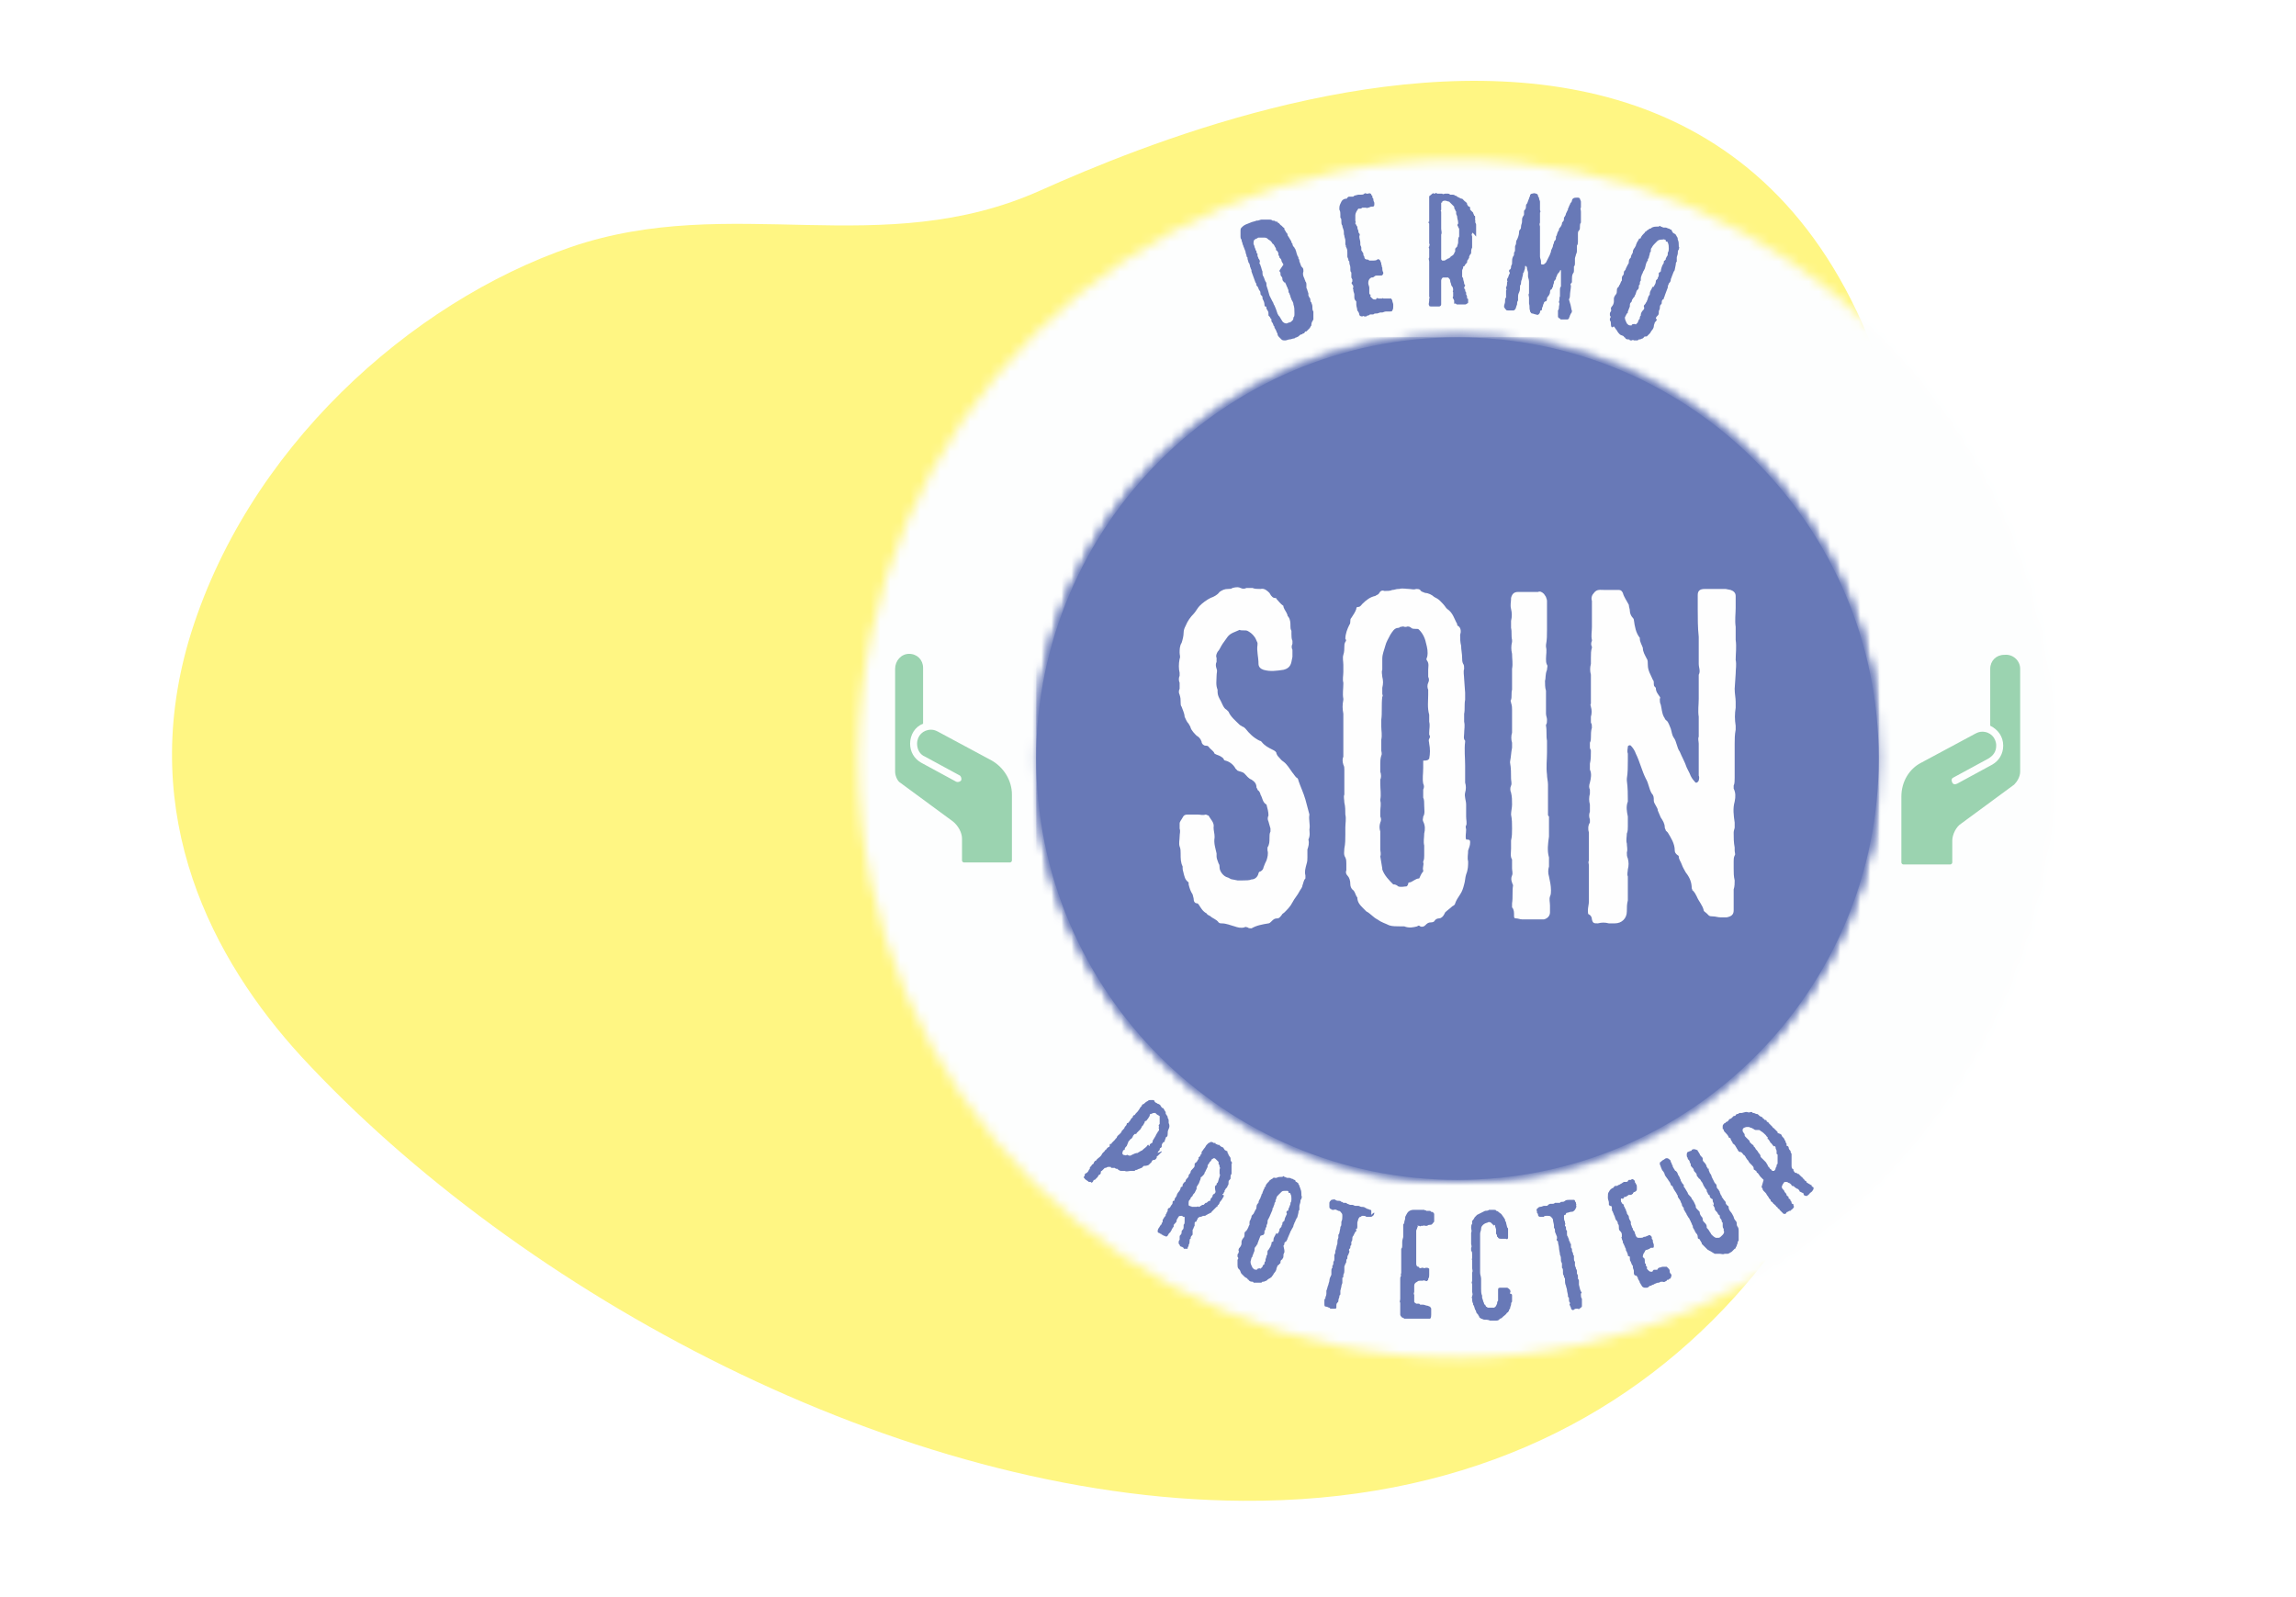 <?xml version="1.0" encoding="utf-8"?>
<!-- Generator: Adobe Illustrator 25.3.0, SVG Export Plug-In . SVG Version: 6.00 Build 0)  -->
<svg version="1.1" id="Calque_1" xmlns="http://www.w3.org/2000/svg" xmlns:xlink="http://www.w3.org/1999/xlink" x="0px" y="0px"
	 viewBox="0 0 230 160" style="enable-background:new 0 0 230 160;" xml:space="preserve">
<style type="text/css">
	.st0{fill-rule:evenodd;clip-rule:evenodd;fill:#FFF683;}
	.st1{filter:url(#Adobe_OpacityMaskFilter);}
	.st2{fill-rule:evenodd;clip-rule:evenodd;fill:#FFFFFF;}
	.st3{mask:url(#mask-2_1_);fill-rule:evenodd;clip-rule:evenodd;fill:#FDFEFE;}
	.st4{fill-rule:evenodd;clip-rule:evenodd;fill:#73A441;}
	.st5{fill-rule:evenodd;clip-rule:evenodd;fill:#6879B7;}
	.st6{filter:url(#Adobe_OpacityMaskFilter_1_);}
	.st7{mask:url(#mask-4_1_);fill-rule:evenodd;clip-rule:evenodd;fill:#6879B7;}
	.st8{filter:url(#Adobe_OpacityMaskFilter_2_);}
	.st9{mask:url(#mask-6_1_);fill-rule:evenodd;clip-rule:evenodd;fill:#6879B7;}
	.st10{filter:url(#Adobe_OpacityMaskFilter_3_);}
	.st11{mask:url(#mask-8_1_);fill-rule:evenodd;clip-rule:evenodd;fill:#6879B7;}
	.st12{fill-rule:evenodd;clip-rule:evenodd;fill:#FEFEFE;}
	.st13{fill-rule:evenodd;clip-rule:evenodd;fill:#9BD3B0;}
</style>
<g id="_xD83D__xDDA5_-Desktop">
	<g id="Poupina-HP-Desktop" transform="translate(-693, -2322)">
		<g id="Engagements" transform="translate(120, 1827)">
			<g id="Group-13" transform="translate(573.388, 495.95)">
				<path id="Fill-1-Copy-4" class="st0" d="M18.5,63.3C24.2,44,40.8,29.3,56.8,23.8c16.1-5.5,31.1,1.5,47.1-5.7
					c19.9-8.9,94.5-38.4,88.4,62.2c-2.3,37.5-25.5,69.4-68.2,69.1c-34.4-0.2-72.4-20.8-94.3-44.5C20.9,95.2,13.4,80.9,18.5,63.3z"/>
				<g id="Group-59" transform="translate(86.612, 56.05)">
					<g id="Group-3" transform="translate(0, -0)">
						<g id="Clip-2">
						</g>
						<defs>
							<filter id="Adobe_OpacityMaskFilter" filterUnits="userSpaceOnUse" x="-4.3" y="-44.3" width="126.7" height="126.7">
								<feColorMatrix  type="matrix" values="1 0 0 0 0  0 1 0 0 0  0 0 1 0 0  0 0 0 1 0"/>
							</filter>
						</defs>
						<mask maskUnits="userSpaceOnUse" x="-4.3" y="-44.3" width="126.7" height="126.7" id="mask-2_1_">
							<g class="st1">
								<path id="path-1_1_" class="st2" d="M-1,18.6v0.8C-0.8,52.3,25.8,78.9,58.7,79l0,0h0.5c33-0.1,59.7-27,59.7-60l0,0
									c0-33.1-26.9-60-60-60l0,0C26-41-0.8-14.3-1,18.6L-1,18.6z"/>
							</g>
						</mask>
						<polygon id="Fill-1" class="st3" points="-4.3,82.3 122.3,82.3 122.3,-44.3 -4.3,-44.3 						"/>
					</g>
					<path id="Fill-4" class="st4" d="M59,19.4v-0.9V19.4z"/>
					<path id="Fill-5" class="st5" d="M16.8,19c0,23.3,18.9,42.2,42.2,42.2c23.3,0,42.2-18.9,42.2-42.2S82.3-23.2,59-23.2
						C35.7-23.2,16.8-4.3,16.8,19"/>
					<g id="Group-9" transform="translate(17.81, 17.776)">
						<g id="Clip-8">
						</g>
						<defs>
							<filter id="Adobe_OpacityMaskFilter_1_" filterUnits="userSpaceOnUse" x="-496.9" y="-3117.5" width="1075" height="5563.1">
								<feColorMatrix  type="matrix" values="1 0 0 0 0  0 1 0 0 0  0 0 1 0 0  0 0 0 1 0"/>
							</filter>
						</defs>
						<mask maskUnits="userSpaceOnUse" x="-496.9" y="-3117.5" width="1075" height="5563.1" id="mask-4_1_">
							<g class="st6">
								<path id="path-3_1_" class="st2" d="M-1,1.2c0,23.3,18.9,42.2,42.2,42.2l0,0c23.3,0,42.2-18.9,42.2-42.2l0,0
									C83.4-22.1,64.5-41,41.2-41l0,0C17.9-41-1-22.1-1,1.2L-1,1.2z"/>
							</g>
						</mask>
						<polygon id="Fill-7" class="st7" points="-496.9,2445.6 578,2445.6 578,-3117.5 -496.9,-3117.5 						"/>
					</g>
					<g id="Group-12" transform="translate(17.811, 17.775)">
						<g id="Clip-11">
						</g>
						<defs>
							<filter id="Adobe_OpacityMaskFilter_2_" filterUnits="userSpaceOnUse" x="-1" y="-59.6" width="84.5" height="121.6">
								<feColorMatrix  type="matrix" values="1 0 0 0 0  0 1 0 0 0  0 0 1 0 0  0 0 0 1 0"/>
							</filter>
						</defs>
						<mask maskUnits="userSpaceOnUse" x="-1" y="-59.6" width="84.5" height="121.6" id="mask-6_1_">
							<g class="st8">
								<path id="path-5_1_" class="st2" d="M-1,1.2c0,23.3,18.9,42.2,42.2,42.2l0,0c23.3,0,42.2-18.9,42.2-42.2l0,0
									C83.4-22.1,64.5-41,41.2-41l0,0C17.9-41-1-22.1-1,1.2L-1,1.2z"/>
							</g>
						</mask>
						<polygon id="Fill-10" class="st9" points="-1,62 83.4,62 83.4,-59.6 -1,-59.6 						"/>
					</g>
					<g id="Group-15" transform="translate(17.811, 17.775)">
						<g id="Clip-14">
						</g>
						<defs>
							<filter id="Adobe_OpacityMaskFilter_3_" filterUnits="userSpaceOnUse" x="-1" y="-41" width="84.4" height="84.5">
								<feColorMatrix  type="matrix" values="1 0 0 0 0  0 1 0 0 0  0 0 1 0 0  0 0 0 1 0"/>
							</filter>
						</defs>
						<mask maskUnits="userSpaceOnUse" x="-1" y="-41" width="84.4" height="84.5" id="mask-8_1_">
							<g class="st10">
								<path id="path-7_1_" class="st2" d="M-1,1.2c0,23.3,18.9,42.2,42.2,42.2l0,0c23.3,0,42.2-18.9,42.2-42.2l0,0
									C83.4-22.1,64.5-41,41.2-41l0,0C17.9-41-1-22.1-1,1.2L-1,1.2z"/>
							</g>
						</mask>
						<polygon id="Fill-13" class="st11" points="-1,43.5 83.4,43.5 83.4,-41 -1,-41 						"/>
					</g>
					<g id="Group-58" transform="translate(3.669, 2.802)">
						<path id="Fill-16" class="st5" d="M37.9-33.3C37.9-33.3,37.9-33.4,37.9-33.3c-0.1-0.2-0.2-0.3-0.2-0.4c0-0.1-0.1-0.2-0.1-0.2
							L37.5-34c0-0.1,0-0.2-0.1-0.2c0,0,0-0.1,0-0.1c0-0.1,0-0.2-0.1-0.3c0,0,0-0.1-0.1-0.1c-0.1-0.1,0-0.2-0.1-0.3
							c-0.1-0.1-0.1-0.3-0.3-0.4c-0.1-0.2-0.2-0.3-0.4-0.4c-0.1-0.1-0.2-0.2-0.4-0.2c-0.1,0-0.2,0-0.3,0c-0.1,0-0.2,0-0.3,0
							c-0.1,0-0.1,0.1-0.2,0.1c-0.1,0-0.1,0.1-0.2,0.1c-0.1,0.1-0.1,0.3-0.1,0.4c0,0.1,0.1,0.2,0.1,0.3c0,0.1,0.1,0.2,0.1,0.3
							c0,0.1,0.1,0.1,0.1,0.2c0,0.1,0,0.2,0.1,0.2c0,0,0,0.1,0,0.2c0,0.1,0.1,0.2,0.1,0.3c0.1,0.1,0.2,0.3,0.1,0.4c0,0,0,0.1,0,0.1
							c0,0,0.1,0.1,0.1,0.2c0.1,0.2,0.1,0.4,0.2,0.6l0,0.1c0,0.1,0,0.3,0.1,0.4c0.1,0.2,0.1,0.3,0.2,0.5c0.1,0.1,0.1,0.2,0.1,0.3
							l0,0.1c0.1,0.3,0.2,0.6,0.3,1c0.1,0.2,0.2,0.4,0.3,0.6c0.1,0.1,0.1,0.3,0.2,0.4c0.1,0.2,0.2,0.5,0.3,0.8
							c0,0.1,0.1,0.1,0.1,0.2c0,0,0.1,0.1,0.1,0.1c0.1,0.2,0.2,0.3,0.3,0.5c0.1,0.1,0.2,0.2,0.4,0.2c0.1,0,0.2-0.1,0.3-0.1
							c0.1,0,0.2-0.1,0.3-0.2c0.1-0.1,0.1-0.2,0.1-0.3c0.1-0.1,0.1-0.2,0.1-0.3l0-0.2c0-0.3,0-0.5-0.1-0.8c0-0.2-0.1-0.3-0.2-0.5
							c0-0.1-0.1-0.2-0.1-0.3c0-0.1-0.1-0.2-0.1-0.3c-0.1-0.1-0.1-0.2-0.1-0.3c0-0.1-0.1-0.2-0.1-0.3c-0.1-0.1-0.1-0.3-0.2-0.4
							c0-0.1,0-0.1-0.1-0.1c-0.1-0.1-0.2-0.2-0.2-0.3c0-0.1,0-0.2-0.1-0.3c-0.1-0.1-0.1-0.2-0.1-0.3c0,0,0,0,0-0.1
							c-0.1-0.1-0.1-0.1-0.1-0.2L37.9-33.3z M40-31.9c0,0.1,0.1,0.2,0.1,0.3c0.1,0.1,0.1,0.2,0.1,0.4c0,0.1,0,0.1,0,0.2
							c0,0.1,0.1,0.2,0.1,0.3l0.1,0.3c0,0.1,0,0.1,0,0.2l0.1,0.2c0.1,0.1,0.1,0.2,0.1,0.3c0,0.1,0,0.1,0.1,0.2
							c0,0.1,0.1,0.2,0.1,0.4c0,0,0,0.1,0,0.1c0,0.1,0,0.3,0.1,0.4c0,0.1,0,0.2,0,0.3c0,0.1,0,0.2,0,0.3c0,0.1,0,0.2,0,0.2
							c-0.1,0.2-0.2,0.3-0.2,0.5c0,0,0,0.1,0,0.1c-0.1,0.1-0.1,0.2-0.2,0.3c-0.1,0.1-0.2,0.2-0.3,0.3c0,0,0,0-0.1,0
							c-0.1,0.1-0.1,0.2-0.2,0.2c-0.1,0-0.1,0.1-0.2,0.1c-0.1,0-0.2,0.1-0.3,0.2l-0.2,0.1c-0.1,0-0.2,0.1-0.2,0.1l0,0
							c-0.2,0-0.3,0.1-0.5,0.1c-0.1,0-0.3,0.1-0.4,0.1c-0.2,0-0.3,0-0.4-0.1c-0.1-0.1-0.1-0.1-0.2-0.2c0,0,0,0,0,0
							c-0.1-0.1-0.2-0.2-0.2-0.4c-0.1-0.1-0.1-0.3-0.2-0.4c0-0.1-0.1-0.1-0.1-0.2c0-0.1,0-0.1-0.1-0.2c0-0.1-0.1-0.3-0.2-0.4
							c0,0,0-0.1,0-0.1c0-0.1,0-0.2-0.1-0.2c0-0.1-0.1-0.2-0.2-0.3c0,0,0-0.1,0-0.1c0-0.2,0-0.3-0.1-0.4c0-0.1-0.1-0.1-0.1-0.2
							c0-0.1,0-0.2-0.1-0.2c-0.1,0-0.1-0.1-0.1-0.2c0-0.2-0.1-0.4-0.2-0.6c0-0.1,0-0.1,0-0.1c0-0.1,0-0.1-0.1-0.2
							c-0.1-0.1-0.1-0.1-0.1-0.2c0-0.1,0-0.2-0.1-0.3c-0.1-0.1-0.1-0.3-0.2-0.4c0,0-0.1-0.1-0.1-0.1c0-0.1,0-0.2-0.1-0.3l0,0
							l-0.4-1.1c0,0,0,0,0-0.1c0-0.1-0.1-0.2-0.1-0.3c-0.1-0.1,0-0.2-0.1-0.3c0-0.1,0-0.1-0.1-0.2c0-0.1-0.1-0.3-0.1-0.4
							c0,0,0-0.1,0-0.1c-0.1-0.1-0.1-0.1-0.1-0.2c0-0.1-0.1-0.2-0.1-0.4c-0.1-0.2-0.1-0.3-0.2-0.5c0-0.1-0.1-0.2-0.1-0.3
							c0-0.1-0.1-0.2-0.1-0.4c-0.1-0.1-0.1-0.2-0.1-0.3c0-0.1,0-0.2,0-0.2c0-0.1,0-0.1,0-0.2c0-0.1,0-0.1,0-0.2c0-0.1,0-0.2,0.1-0.3
							c0,0,0,0,0,0c0.1-0.1,0.2-0.2,0.4-0.3l0.5-0.2c0.2-0.1,0.4-0.1,0.6-0.2c0,0,0.1,0,0.1,0c0.1,0,0.3-0.1,0.4-0.1
							c0.1,0,0.2,0,0.3,0c0.2,0,0.3,0,0.5,0c0.1,0,0.2,0,0.3,0.1c0,0,0,0,0,0c0.1,0,0.3,0,0.3,0.1c0,0,0,0,0.1,0
							c0.1,0,0.1,0,0.1,0.1l0,0c0.2,0,0.2,0.2,0.4,0.3c0,0,0.1,0.1,0.1,0.1c0,0,0.1,0.1,0.1,0.1c0.1,0,0.1,0.1,0.1,0.2
							c0.1,0.1,0.1,0.2,0.2,0.3c0,0,0,0.1,0.1,0.1c0,0.1,0,0.2,0.1,0.3c0.1,0.2,0.2,0.3,0.3,0.5c0,0,0,0.1,0,0.1
							c0,0,0.1,0.1,0.1,0.1c0,0.2,0.1,0.3,0.2,0.4c0,0.1,0.1,0.1,0.1,0.2c0.1,0.2,0.1,0.4,0.2,0.6c0,0.1,0.1,0.1,0.1,0.2
							c0,0,0,0,0,0.1c0.1,0.1,0.1,0.2,0.1,0.3c0.1,0.2,0.1,0.3,0.2,0.5l0.1,0.1c0.1,0.1,0.1,0.2,0.1,0.4
							C39.8-32.3,39.9-32.1,40-31.9L40-31.9z"/>
						<path id="Fill-18" class="st5" d="M45.1-38.2c0,0.1,0,0.3,0,0.4c0,0,0,0.1,0,0.1c0,0.1,0.1,0.2,0,0.2c0,0.1,0,0.2,0.1,0.2
							c0,0.1,0,0.1,0.1,0.2c0,0.1,0,0.2,0.1,0.4c0,0.1,0,0.2,0.1,0.3s0,0.2,0,0.3c0,0.2,0.1,0.4,0.1,0.6c0,0.1,0,0.1,0,0.2
							c0,0.1,0.1,0.2,0.1,0.3c0,0.1,0,0.1,0,0.2c0,0.1,0,0.1,0.1,0.2c0,0.1,0.1,0.1,0.1,0.2c0,0.1,0,0.2,0.1,0.3
							c0,0.2,0.1,0.3,0.3,0.3c0.1,0,0.1,0,0.2,0.1c0.1,0,0.2,0,0.3,0c0,0,0.1,0,0.1,0c0.1,0,0.3,0,0.4-0.1c0.1-0.1,0.2,0,0.3,0.1
							c0,0.1,0.1,0.2,0.1,0.3c0,0,0,0.1,0,0.1c0.1,0.1,0,0.2,0.1,0.3c0,0.2,0,0.3,0.1,0.5c0,0,0,0.1,0,0.1c-0.1,0.2-0.1,0.2-0.3,0.2
							c-0.1,0-0.2,0-0.3,0c-0.1,0-0.2,0-0.3,0.1c-0.1,0.1-0.2,0.1-0.3,0.1c-0.2,0.1-0.3,0.3-0.3,0.5c0,0,0,0.1,0,0.1
							c0,0.1,0.1,0.3,0.1,0.4c0,0,0,0,0,0.1c0,0.1,0,0.2,0,0.3c0,0,0,0,0,0.1c0,0.1,0,0.2,0.1,0.2c0,0,0.1,0.1,0,0.1
							c0,0.1,0,0.1,0.1,0.2c0,0,0.1,0.1,0.1,0.1c0.1,0.1,0.2,0.1,0.3,0.1c0.1,0,0.1,0,0.1-0.1c0,0,0.1-0.1,0.2,0c0.1,0,0.1,0,0.2,0
							c0,0,0.1,0,0.1,0c0,0,0.1,0,0.1,0c0,0,0.1-0.1,0.1,0c0.1,0,0.3,0,0.4,0c0.1,0,0.2,0,0.3,0c0,0,0.1,0,0.1,0
							c0,0.1,0.1,0.1,0.1,0.2c0,0.1,0.1,0.3,0.1,0.4c0,0.1,0,0.2,0,0.2c0,0.1,0,0.3-0.1,0.4c0,0.1-0.1,0.1-0.2,0.1c0,0-0.1,0-0.2,0
							c0,0,0,0-0.1,0c0,0-0.1,0-0.1,0c-0.2,0-0.3,0.1-0.4,0.1c-0.1,0-0.1,0-0.2,0l-0.3,0.1c0,0,0,0-0.1,0c-0.1,0-0.2,0-0.3,0.1
							c-0.1,0-0.2,0-0.3,0c-0.1,0-0.1,0.1-0.2,0.1c-0.1,0-0.1,0-0.2,0.1c-0.1,0-0.1,0-0.2,0c-0.1-0.1-0.2,0-0.2,0
							c-0.2,0-0.3-0.1-0.3-0.2c0-0.1-0.1-0.3-0.2-0.4l0,0c0-0.2-0.1-0.4-0.1-0.6c0-0.1,0-0.1,0-0.2c0,0,0-0.1,0-0.1
							C45-29.8,45-29.9,45-30.1c0-0.1,0-0.1,0-0.2c0-0.1-0.1-0.3-0.1-0.4l0-0.1c0,0-0.1-0.1,0-0.2c0-0.1,0-0.2-0.1-0.3
							c-0.1-0.1-0.1-0.2,0-0.3c0-0.1,0-0.1,0-0.2L44.7-32c0-0.1,0-0.1,0-0.1c0-0.1,0-0.2,0-0.4l0,0c-0.1-0.1-0.1-0.2-0.1-0.3
							c0-0.1,0-0.1,0-0.2c0-0.2-0.1-0.3-0.1-0.5l0-0.1c-0.1-0.1-0.1-0.1-0.1-0.2c0-0.1-0.1-0.2-0.1-0.3c0-0.1,0-0.2,0-0.2
							c0-0.1,0-0.1,0-0.1l0-0.1c0-0.2,0-0.3-0.1-0.5c-0.1-0.1,0-0.2-0.1-0.3c0,0,0,0,0-0.1c0-0.1,0-0.2,0-0.3l0,0
							c0-0.2-0.1-0.3-0.1-0.5c-0.1-0.2,0-0.4-0.1-0.6c0-0.1-0.1-0.2-0.1-0.4l0,0c-0.1-0.1-0.1-0.3-0.1-0.4c0,0,0-0.1,0-0.1
							c0-0.1,0-0.2-0.1-0.3c0,0,0-0.1,0-0.1c0-0.1,0-0.1,0-0.2c0-0.2,0-0.3-0.1-0.5c0,0,0-0.1,0-0.2c0-0.2,0.1-0.4,0.2-0.6
							c0.1-0.2,0.3-0.3,0.5-0.3c0,0,0.1,0,0.1-0.1c0.1-0.1,0.1-0.1,0.2-0.1c0,0,0.1,0,0.1,0c0.1,0,0.2,0,0.2,0c0.1,0,0.1,0,0.2-0.1
							l0.4-0.1l0,0c0.1,0,0.2,0,0.3,0c0.1,0,0.2,0,0.3-0.1c0,0,0.1-0.1,0.2,0c0.1,0,0.1,0,0.2,0c0.1-0.1,0.3,0,0.3,0.1
							c0,0,0,0.1,0.1,0.1c0,0,0,0.1,0,0.1c0,0.1,0,0.1,0.1,0.2c0,0.1,0,0.2,0.1,0.4c0,0.1,0,0.1,0,0.2c0,0.2-0.1,0.2-0.3,0.2
							c-0.1,0-0.2,0.1-0.3,0.1c-0.1,0-0.2,0.1-0.2,0c-0.1,0-0.1,0-0.2,0c0,0-0.1,0-0.1,0c0,0,0,0-0.1,0c-0.1,0.1-0.2,0.1-0.2,0.1
							c-0.1,0-0.1,0-0.1,0c0,0,0,0-0.1,0C45.1-38.5,45.1-38.3,45.1-38.2"/>
						<path id="Fill-20" class="st5" d="M55.4-37.1c-0.1-0.1-0.1-0.2,0-0.3l0-0.1c0-0.2-0.1-0.4-0.1-0.6c0-0.1-0.1-0.2-0.1-0.3
							c0,0,0,0,0-0.1c0,0,0,0,0-0.1c-0.1-0.1-0.1-0.2-0.1-0.2c-0.1-0.1-0.1-0.2-0.1-0.3c-0.1-0.1-0.2-0.2-0.3-0.3l-0.1-0.1
							c0,0-0.1-0.1-0.1-0.1c-0.1,0-0.3-0.1-0.4-0.1c-0.1,0-0.2,0-0.3,0.1c0,0.1,0,0.1-0.1,0.1c0,0,0,0,0,0.1c0,0.1,0,0.2,0,0.3l0,0
							c0,0.1,0,0.2,0,0.3c0,0.1-0.1,0.1,0,0.2c0,0,0,0.1,0,0.1l0,0.5c0,0,0,0.1,0,0.1c0,0.1,0,0.2,0,0.3c0,0.1,0,0.2,0,0.3
							c0,0,0,0.1,0,0.2l0,0c0,0.1,0,0.2,0,0.2c0,0.2,0.1,0.4,0,0.6c0,0.1,0,0.3,0,0.5c0,0,0,0.1,0,0.1c0,0,0,0.1,0,0.1l0,0.5
							c0,0.1,0,0.3,0,0.4l0,0c0,0.1,0,0.2,0,0.3c0,0.1,0,0.1,0,0.2c0,0.1,0,0.2,0,0.3c0,0.1,0,0.1,0.1,0.2c0.1,0,0.1,0,0.2,0
							c0.1,0,0.2-0.1,0.2-0.1c0.1,0,0.1-0.1,0.2-0.1c0,0,0,0,0,0c0.1,0,0.1-0.1,0.2-0.1c0-0.1,0.1-0.1,0.2-0.2
							c0.1,0,0.1-0.1,0.2-0.2c0-0.1,0.1-0.2,0.1-0.2c0,0,0-0.1,0-0.1c0,0,0-0.1,0-0.1c0-0.1,0-0.1,0.1-0.2l0.1-0.1
							c0-0.1,0.1-0.3,0.1-0.4c0-0.1,0-0.2,0-0.2l0,0c0-0.1,0-0.3,0.1-0.4c0-0.1,0-0.2,0-0.3c0-0.1,0-0.2,0-0.2c0-0.1,0-0.2,0-0.3
							C55.4-37,55.4-37.1,55.4-37.1 M56.8-36.4L56.8-36.4c-0.1,0.1,0,0.2,0,0.3c0,0.1,0,0.1,0,0.2l0,0c0,0.1,0,0.2,0,0.3
							c0,0.1,0,0.2,0,0.2c0,0,0,0,0,0.1c0,0.1,0,0.1,0,0.2c0,0,0,0.1,0,0.1c-0.1,0.2-0.1,0.3-0.1,0.5c0,0.1,0,0.1-0.1,0.2l-0.1,0.2
							c0,0,0,0.1,0,0.1c0,0.1-0.1,0.1-0.1,0.2c-0.1,0.1-0.1,0.1-0.1,0.2c0,0.1,0,0.1-0.1,0.2c0,0-0.1,0.1-0.1,0.1l0,0
							c0,0.1-0.1,0.2-0.2,0.2c0,0,0,0,0,0.1c0,0.1-0.1,0.2-0.1,0.3c0,0.1,0,0.1,0,0.2c0,0.1,0,0.1,0,0.2c0,0,0,0,0,0
							c0,0.1,0,0.2,0,0.2c0,0.1,0.1,0.1,0.1,0.2c0,0,0,0,0,0c0,0.2,0.1,0.3,0.1,0.5c0,0.1,0.1,0.1,0.1,0.2L56-31
							c0,0.1,0,0.1,0.1,0.2v0c0,0.1,0,0.2,0.1,0.3v0c0,0.1,0,0.1,0,0.2c0.1,0.1,0.1,0.3,0.1,0.4c0,0,0,0,0,0c0.1,0,0.1,0.1,0.1,0.1
							l0,0.2c0,0,0,0.1,0,0.1c0,0.1-0.1,0.1-0.1,0.1c-0.1,0.1-0.2,0.1-0.2,0.1c-0.1,0-0.1,0-0.2,0c-0.1,0-0.2,0-0.3,0
							c-0.1,0-0.2,0-0.3,0c-0.1,0-0.1-0.1-0.2-0.1C55-29.3,55-29.4,55-29.6c0-0.1,0-0.1,0-0.1l-0.1-0.2c0,0-0.1-0.1,0-0.2
							c0-0.1,0-0.2,0-0.4c0-0.1-0.1-0.1,0-0.2c0-0.1,0-0.3-0.1-0.4c0,0-0.1-0.1-0.1-0.2c0-0.1-0.1-0.2-0.1-0.4
							c0-0.1-0.1-0.2-0.2-0.3C54.3-32,54.2-32,54.1-32C54-32,54-32,53.9-32c-0.1,0-0.2,0.2-0.2,0.3c0,0.1,0,0.3,0,0.4l0,0.1
							c0,0.1,0,0.3,0,0.4c0,0.1,0,0.2,0,0.3c0,0,0,0,0,0.1c0,0.1,0,0.1,0,0.2c0,0.1,0,0.2,0,0.3c0,0.1,0,0.1,0,0.2
							c0,0.1,0,0.1,0,0.1c0,0,0,0.1,0,0.1c0,0.1,0,0.1,0,0.2c0,0.1-0.1,0.2-0.2,0.2c0,0-0.1,0-0.1,0c0,0,0,0-0.1,0c0,0-0.1,0-0.1,0
							c0,0-0.1,0-0.1,0c-0.1,0-0.1,0-0.2,0c-0.1,0-0.2,0-0.2,0c-0.1,0-0.2,0-0.2-0.1c-0.1-0.1,0-0.3,0-0.5c0-0.1,0-0.1,0-0.2v0
							c0.1-0.1,0-0.1,0-0.2c0,0,0-0.1,0-0.1c0-0.1,0-0.1,0-0.2l0-0.1c0-0.1,0-0.2,0-0.3c0-0.1,0-0.1,0-0.2c0-0.1,0-0.2,0-0.3
							c0-0.1,0-0.2,0-0.3c0,0,0-0.1,0-0.1c0-0.1,0-0.2,0-0.3c0,0,0,0,0-0.1c0-0.1,0-0.3,0-0.4c0-0.1,0-0.2,0-0.4c0-0.1,0-0.1,0-0.2
							c0-0.1,0-0.2,0-0.2l0-0.3c0-0.1-0.1-0.3,0-0.4c0-0.2,0-0.4,0-0.5c0,0,0,0,0-0.1c0,0,0-0.1,0-0.1c0-0.1,0-0.2,0-0.2
							c-0.1-0.1,0-0.2,0-0.2c0-0.1,0.1-0.2,0-0.3c0-0.1,0-0.2,0-0.3c0-0.1,0-0.3,0-0.4c0-0.1,0-0.1,0-0.2c0-0.1,0-0.1,0-0.2
							c0-0.1,0-0.2,0-0.3c0-0.2,0-0.3,0-0.4c0,0,0-0.1,0-0.1l0-0.1c-0.1-0.1-0.1-0.2,0-0.2c0-0.1,0-0.1,0-0.2c0-0.1,0-0.2,0-0.4
							c0,0,0-0.1,0-0.1c0,0,0-0.1,0-0.1c0-0.1,0-0.2,0-0.2c0-0.1,0-0.1,0-0.2c0,0,0-0.1,0-0.1c0,0,0-0.1,0-0.1c0-0.2,0-0.4,0-0.5
							c0-0.1,0-0.3,0-0.4c0,0,0-0.1,0-0.1l0-0.1c0-0.1,0.1-0.1,0.2-0.2c0.1-0.1,0.2-0.2,0.3-0.1c0,0,0.1,0,0.1,0
							c0-0.1,0.1-0.1,0.2,0c0,0,0,0,0.1,0c0.1,0,0.2,0,0.3,0c0,0,0.1,0,0.1,0c0.1,0.1,0.2,0,0.3,0c0.1,0,0.2,0,0.3,0
							c0.1,0,0.2,0.1,0.2,0.1c0.1,0,0.1,0,0.2,0c0.1,0,0.2,0,0.3,0.1c0.1,0,0.1,0,0.2,0.1l0.4,0.2c0,0,0.1,0,0.1,0
							c0.1,0.1,0.2,0.2,0.3,0.3c0.1,0,0.1,0.1,0.2,0.2l0,0.1c0.1,0.1,0.1,0.2,0.2,0.2c0.1,0,0.1,0.1,0.1,0.2c0,0,0,0.1,0,0.1
							l0.2,0.2c0,0,0.1,0.1,0.1,0.1c0,0.1,0.1,0.2,0.1,0.3c0,0,0.1,0,0.1,0.1c0,0.1,0,0.1,0,0.2c0,0.1,0,0.1,0,0.2
							c0,0,0.1,0.1,0,0.1c0,0.1,0.1,0.2,0.1,0.3c0,0.1,0,0.2,0,0.3c0,0.1,0,0.1,0,0.2c0,0.1,0,0.2,0,0.2c0,0.1,0,0.1,0,0.2
							c0,0.1,0,0.1,0,0.2c0,0,0,0.1,0,0.1C56.8-36.6,56.8-36.5,56.8-36.4"/>
						<path id="Fill-22" class="st5" d="M66.8-28.7c0,0.1,0,0.2-0.1,0.3l-0.1,0.2c0,0.1-0.1,0.2-0.1,0.3c-0.1,0.1-0.1,0.1-0.2,0.1
							l-0.2,0c-0.1,0-0.2,0-0.2,0c0,0-0.1,0-0.2,0c0,0-0.1,0-0.1-0.1c-0.1,0-0.2-0.1-0.2-0.2c0,0,0-0.1,0-0.1c0-0.1,0-0.1,0-0.2
							c0-0.1,0-0.1,0-0.2c0,0,0-0.1,0-0.1c0.1-0.1,0.1-0.3,0.1-0.4c0-0.1,0.1-0.3,0-0.4c0,0,0,0,0-0.1c0.1-0.2,0-0.4,0.1-0.5
							c0-0.1,0-0.1,0-0.2c0-0.1,0-0.2,0-0.3c0-0.1,0-0.2,0-0.2c0-0.1,0-0.2,0.1-0.3c0-0.1,0-0.2,0-0.3c0-0.1,0-0.2,0-0.3
							c0,0,0,0,0-0.1c0-0.3,0-0.5,0-0.7c0-0.1,0-0.1,0-0.2c0,0,0-0.1-0.1,0c0,0,0,0,0,0c0,0.1-0.1,0.2-0.2,0.3
							c-0.1,0.1-0.1,0.3-0.2,0.4c0,0,0,0.1,0,0.1c0,0.1-0.1,0.1-0.1,0.2c-0.1,0-0.1,0.1-0.1,0.2c0,0.1-0.1,0.2-0.1,0.4
							c0,0.1-0.1,0.1-0.1,0.2c0,0,0,0.1-0.1,0.1c-0.1,0.1-0.1,0.2-0.1,0.3c0,0.1-0.1,0.3-0.2,0.4c0,0-0.1,0.1-0.1,0.2
							c0,0.1,0,0.3-0.2,0.3c0,0-0.1,0.1-0.1,0.1c0,0.1-0.1,0.2-0.1,0.3s-0.1,0.2-0.1,0.3c0,0.1,0,0.2-0.1,0.2
							c-0.1,0-0.1,0.1-0.1,0.2c-0.1,0.2-0.2,0.3-0.4,0.2c-0.1,0-0.3-0.1-0.4-0.1c-0.1,0-0.1-0.1-0.2-0.2c0,0,0-0.1,0-0.1
							c-0.1-0.2,0-0.4-0.1-0.7c0-0.1,0-0.2,0-0.4c0-0.1,0-0.1,0-0.2c0-0.1-0.1-0.3,0-0.4c0-0.1,0-0.2,0-0.2c0,0,0-0.1,0-0.1
							c0-0.2,0-0.5,0-0.7c0-0.1,0-0.2,0-0.2c0-0.2-0.1-0.4-0.1-0.5c0-0.1,0-0.2,0-0.3c0,0,0-0.1,0-0.1c0-0.1-0.1-0.3-0.1-0.4
							c0-0.1,0-0.2-0.1-0.2c0-0.1-0.1-0.1-0.1,0c0,0,0,0.1,0,0.1c0,0.2-0.1,0.3-0.1,0.4c0,0.1-0.1,0.1-0.1,0.2
							c0,0.2-0.1,0.4-0.1,0.5c0,0.1-0.1,0.2-0.1,0.4c0,0.1,0,0.2-0.1,0.3c0,0,0,0.1,0,0.1c0,0.2,0,0.4-0.1,0.6
							c-0.1,0.2-0.1,0.3-0.1,0.5c0,0,0,0.1,0,0.1c0,0,0,0.1,0,0.1c0,0,0,0.1,0,0.1c-0.1,0.1-0.1,0.3-0.1,0.4
							c-0.1,0.2-0.1,0.4-0.2,0.5c-0.1,0.1-0.1,0.1-0.2,0.1c-0.1,0-0.2,0-0.3,0c-0.1,0-0.1,0-0.2,0c-0.1,0-0.2,0-0.2-0.1
							c0,0-0.1,0-0.1-0.1c-0.1-0.1-0.1-0.1-0.1-0.2c0-0.2,0.1-0.3,0.1-0.5c0,0,0,0,0-0.1c0-0.1,0-0.2,0.1-0.3c0,0,0-0.1,0-0.1
							c0-0.1,0-0.1,0-0.2c0,0,0-0.1,0-0.2c0-0.1,0-0.2,0-0.2c0,0,0.1-0.1,0-0.2c0,0,0-0.1,0-0.1c0.1-0.2,0.1-0.3,0.1-0.5
							c0-0.1,0.1-0.1,0-0.2c0-0.1,0-0.2,0.1-0.3l0.1-0.3c0.1-0.1,0.1-0.2,0-0.3c0-0.1,0-0.2,0.1-0.2c0.1-0.1,0.1-0.2,0.1-0.3
							c0-0.1,0.1-0.2,0.1-0.3c0,0,0-0.1,0-0.1c0-0.2,0-0.4,0.1-0.6c0.1-0.1,0.1-0.2,0.1-0.3l0-0.1c0.1-0.1,0.1-0.2,0.1-0.4
							c0-0.1,0-0.1,0-0.2c0-0.1,0.1-0.2,0.1-0.3c0-0.1,0-0.3,0.1-0.4c0.1-0.2,0.2-0.5,0.2-0.7c0-0.1,0-0.2,0.1-0.3
							c0.1-0.1,0.1-0.2,0.1-0.3c0-0.2,0.1-0.3,0.1-0.5c0-0.1,0-0.1,0-0.1c0-0.1,0-0.3,0.1-0.4c0-0.1,0.1-0.1,0.1-0.2
							c0,0,0-0.1,0-0.1c0-0.1,0-0.1,0-0.2c0-0.1,0-0.1,0.1-0.2c0.1-0.1,0.1-0.3,0.1-0.4c0-0.1,0-0.1,0.1-0.2
							c0.1-0.2,0.1-0.3,0.2-0.5c0-0.1,0.1-0.2,0.1-0.3c0-0.1,0.1-0.2,0.2-0.2c0.1,0,0.2-0.1,0.4,0c0.1,0,0.2,0.1,0.2,0.2
							c0,0.1,0.1,0.2,0.1,0.2c0,0.2,0.1,0.3,0.1,0.4c0,0,0,0.1,0,0.1c0,0.1,0,0.2,0,0.2c0,0,0,0,0,0c0,0.2,0,0.3,0,0.5
							c0,0.1,0.1,0.2,0,0.3c0,0,0,0.1,0,0.1c0,0.1,0,0.2,0,0.3c0,0.2,0,0.3,0,0.5c0,0,0,0.1,0,0.1c-0.1,0.2,0,0.3,0,0.4
							c0,0.2,0,0.4,0,0.7c0,0.2,0,0.4,0,0.6l0,0.1c0,0.1,0,0.2,0,0.3c0,0,0,0.1,0,0.1c0,0.1,0,0.2,0,0.3c0,0,0,0.1,0,0.2
							c0,0,0,0.1,0,0.2c0,0.2,0,0.3,0,0.5c0,0.2,0.1,0.3,0.1,0.5c0,0.1,0,0.1,0,0.2c0,0.1,0.1,0.1,0.2,0.1c0.1,0,0.2-0.1,0.3-0.2
							l0.3-0.6l0.1-0.2c0-0.1,0.1-0.2,0.1-0.3c0-0.2,0.2-0.4,0.2-0.6c0-0.1,0.1-0.2,0.1-0.3c0-0.1,0-0.1,0.1-0.2
							c0.1-0.1,0.1-0.2,0.1-0.3c0,0,0,0,0-0.1c0.1-0.1,0.1-0.3,0.2-0.5c0,0,0.1-0.1,0.1-0.2c0-0.1,0-0.1,0.1-0.2
							c0.1-0.1,0.2-0.3,0.2-0.4c0-0.1,0-0.1,0.1-0.2c0.1-0.1,0.1-0.2,0.1-0.3c0-0.1,0-0.1,0-0.1c0.1-0.1,0.2-0.3,0.2-0.4l0.1-0.2
							c0-0.1,0.1-0.1,0.1-0.2c0,0,0,0,0-0.1c0.1-0.1,0.1-0.3,0.2-0.4c0,0,0-0.1,0.1-0.2c0,0,0.1-0.1,0.1-0.2c0-0.1,0.1-0.2,0.1-0.2
							c0.1-0.1,0.3-0.1,0.4-0.1c0,0,0.1,0,0.1,0c0.1,0,0.1,0,0.2,0.1c0,0.1,0.1,0.2,0.1,0.3c0,0.1,0,0.2,0,0.3c0,0.1,0,0.2,0,0.3
							c-0.1,0.1,0,0.2,0,0.4c0,0.1,0,0.2,0,0.3c0,0.1,0,0.2,0,0.2c0,0.1,0,0.2,0,0.2c0,0,0,0.1,0,0.1c0,0.1,0,0.2,0,0.3
							c-0.1,0.1-0.1,0.3-0.1,0.4c0,0.2,0,0.3-0.1,0.4c-0.1,0.1-0.1,0.2-0.1,0.3c0,0.1,0,0.2,0,0.4c0,0.1,0,0.3,0,0.4
							c0,0.1,0,0.3-0.1,0.4c0,0,0,0.1,0,0.1c0,0.1,0,0.2,0,0.2c0,0.1,0,0.2,0,0.2c0,0.1,0,0.2-0.1,0.4c0,0.1-0.1,0.3-0.1,0.4
							c0,0.1,0,0.1,0,0.2c0,0.1,0,0.2,0,0.2c0,0.2,0,0.3-0.1,0.4c0,0.1,0,0.3,0,0.4c0,0.1,0,0.2-0.1,0.3c-0.1,0.2-0.1,0.4-0.1,0.6
							l0,0.2c0,0.1,0,0.1-0.1,0.2c0,0-0.1,0.1,0,0.2c0,0.3-0.1,0.7-0.1,1l0,0c0,0.1,0,0.2-0.1,0.4C66.8-28.9,66.7-28.8,66.8-28.7"/>
						<path id="Fill-24" class="st5" d="M75-31.1c0.1-0.2,0.2-0.3,0.2-0.5c0-0.1,0-0.1,0.1-0.2c0,0,0.1-0.1,0.1-0.1c0,0,0-0.1,0-0.1
							c0.1-0.1,0.1-0.2,0.1-0.4c0-0.1,0-0.1,0.1-0.1c0,0,0-0.1,0.1-0.1c0-0.2,0.1-0.5,0.2-0.7c0,0,0.1-0.1,0.1-0.2
							c0-0.1,0-0.2,0.1-0.2c0.1-0.1,0.1-0.1,0.1-0.2l0.1-0.2c0.1-0.1,0.1-0.2,0.1-0.3c0,0,0-0.1,0-0.1c0.1-0.1,0.1-0.3,0.1-0.4
							c0-0.2,0-0.4-0.1-0.6c0,0,0-0.1-0.1-0.1c-0.1,0-0.1,0-0.1-0.1c0-0.1-0.1-0.1-0.1-0.1l-0.1,0c0-0.1-0.1,0-0.1,0
							c0,0-0.1,0-0.1,0c-0.1,0-0.2,0-0.4,0.1c-0.1,0.1-0.2,0.2-0.3,0.3c-0.1,0.1-0.2,0.2-0.3,0.4c-0.1,0.1-0.1,0.2-0.1,0.3
							c0,0,0,0,0,0.1c-0.1,0.1-0.1,0.1-0.1,0.2c0,0.1-0.1,0.3-0.1,0.4c0,0.1-0.1,0.1-0.1,0.2c0,0,0,0.1,0,0.1
							c-0.2,0.2-0.2,0.5-0.3,0.8l-0.1,0.2c-0.1,0.1-0.1,0.3-0.2,0.4c0,0.1-0.1,0.2-0.1,0.4c0,0.1,0,0.1,0,0.2
							c-0.1,0.1-0.1,0.2-0.1,0.3c0,0.1,0,0.1-0.1,0.2c0,0,0,0,0,0.1c0,0.1,0,0.2-0.1,0.3l-0.1,0.1c-0.1,0.2-0.1,0.4-0.2,0.5
							c0,0,0,0,0,0c0,0.1-0.1,0.2-0.2,0.3c0,0.1-0.1,0.1-0.1,0.2c0,0.1,0,0.1-0.1,0.2c-0.1,0.1-0.1,0.2-0.1,0.3l0,0.1
							c-0.1,0.2-0.1,0.3-0.2,0.5c0,0.1,0,0.2-0.1,0.2L72.1-28c0,0,0,0,0,0c0,0.2,0.1,0.4,0.2,0.6c0,0,0,0,0,0c0,0,0.1,0.1,0.1,0.1
							c0.1,0.1,0.2,0.1,0.3,0.1c0.1,0,0.1,0,0.1-0.1c0,0,0,0,0,0c0.1,0,0.2-0.1,0.4,0c0,0,0,0,0,0c0.1-0.1,0.1-0.1,0.2-0.2l0,0
							c0-0.1,0.1-0.2,0.1-0.3c0,0,0,0,0,0c0.1,0,0.1-0.1,0.1-0.2c0-0.1,0.1-0.2,0.1-0.2c0,0,0-0.1,0-0.1c0-0.1,0.1-0.3,0.2-0.4
							c0.1-0.1,0.2-0.2,0.1-0.4c0-0.1,0-0.1,0.1-0.2c0.1-0.1,0.1-0.2,0.2-0.3c0-0.1,0.1-0.2,0.1-0.3c0-0.1,0.1-0.2,0.1-0.3
							c0.1,0,0.1-0.1,0.1-0.2c0-0.2,0.1-0.3,0.2-0.5c0-0.1,0.1-0.1,0.1-0.2C75-31,75-31.1,75-31.1 M75.3-27.8c0,0.1-0.1,0.2-0.2,0.3
							c0,0.1-0.1,0.2-0.1,0.4c0,0.1-0.1,0.3-0.2,0.4c-0.1,0.1-0.1,0.2-0.2,0.3c-0.1,0.1-0.2,0.2-0.3,0.3C74.2-26.1,74-26.1,74-26
							c0,0-0.1,0.1-0.1,0.1c-0.1,0-0.2,0.1-0.3,0.1l-0.1,0c-0.1,0.1-0.1,0.1-0.2,0.1c-0.1,0-0.1,0-0.2,0c0,0-0.1,0-0.1,0
							c-0.1-0.1-0.2,0-0.2,0c-0.1,0-0.1,0-0.2,0c0,0,0-0.1-0.1-0.1c-0.2,0-0.3,0-0.4-0.2c0,0-0.1,0-0.1-0.1
							c-0.1-0.1-0.3-0.1-0.4-0.2c-0.1-0.1-0.2-0.2-0.3-0.4c-0.1-0.1-0.2-0.3-0.3-0.4L70.8-27c-0.1-0.1-0.1-0.3-0.1-0.4
							c0-0.1,0-0.2-0.1-0.3c0-0.1,0-0.1,0-0.2c0.1-0.1,0.1-0.2,0-0.3c0-0.1,0-0.1,0-0.2c0-0.1,0.1-0.2,0.1-0.2c0-0.1,0.1-0.1,0-0.2
							c0-0.1,0-0.2,0.1-0.3c0.1-0.1,0.2-0.3,0.2-0.5c0-0.1,0-0.1,0-0.2c0,0,0,0,0-0.1c0-0.1,0.1-0.3,0.2-0.4
							c0.1-0.1,0.1-0.3,0.1-0.4c0-0.1,0-0.2,0.1-0.3c0,0,0.1-0.1,0.1-0.1c0-0.1,0.1-0.2,0.1-0.2c0.1-0.2,0.1-0.3,0.2-0.4
							c0-0.1,0-0.1,0-0.2c0-0.1,0-0.2,0.1-0.3c0.1-0.1,0.1-0.2,0.1-0.3c0-0.1,0-0.1,0.1-0.2c0,0,0.1-0.1,0.1-0.2l0.2-0.4
							c0.1-0.1,0.1-0.2,0.1-0.3c0-0.2,0.1-0.3,0.2-0.4c0,0,0,0,0,0c0-0.2,0.1-0.3,0.2-0.5c0,0,0,0,0-0.1c0-0.1,0.1-0.3,0.2-0.4
							c0-0.1,0.1-0.1,0.1-0.2c0-0.1,0.1-0.2,0.1-0.3c0.1-0.1,0.1-0.2,0.2-0.3c0-0.1,0-0.1,0.1-0.1c0,0,0.1,0,0.1-0.1
							c0.1-0.2,0.2-0.3,0.3-0.4c0,0,0.1-0.1,0.1-0.1c0,0,0-0.1,0.1-0.1c0.1-0.1,0.2-0.2,0.3-0.2c0,0,0-0.1,0.1-0.1
							c0.1,0,0.1,0,0.2-0.1c0.2-0.1,0.4-0.1,0.5-0.1c0.1,0,0.1,0,0.2,0c0.1-0.1,0.1-0.1,0.2,0c0.1,0,0.2,0.1,0.3,0.1
							c0.1,0,0.1,0,0.2,0c0,0,0,0,0,0c0.1,0,0.2,0.1,0.3,0.1c0.1,0,0.1,0.1,0.2,0.1c0,0,0.1,0,0.1,0.1c0,0.1,0.1,0.1,0.1,0.2
							c0.1,0.1,0.2,0.1,0.3,0.2c0,0.1,0.1,0.1,0.1,0.2c0.1,0.1,0.1,0.2,0.1,0.3l0,0c0.1,0.2,0.1,0.4,0.1,0.6c0,0,0,0.1,0,0.1
							c0.1,0.1,0,0.2,0,0.3c-0.1,0.1-0.1,0.2-0.1,0.4c0,0.1-0.1,0.3-0.1,0.4c0,0.1,0,0.1,0,0.2c0,0.1,0,0.1,0,0.2
							c-0.1,0.1-0.1,0.2-0.1,0.3l-0.1,0.5c0,0.1-0.1,0.2-0.1,0.2c-0.1,0.2-0.1,0.3-0.2,0.5c0,0.1-0.1,0.2-0.1,0.3
							c0,0.2-0.1,0.3-0.2,0.4c0,0.1-0.1,0.2-0.1,0.3c0,0,0,0,0,0.1c-0.1,0.3-0.2,0.5-0.3,0.8c0,0.1-0.1,0.2-0.1,0.3
							c0,0,0,0.1-0.1,0.1c0,0-0.1,0.1-0.1,0.2c0,0.1,0,0.3-0.1,0.3c-0.1,0.1-0.1,0.3-0.1,0.4c0,0.1-0.1,0.2-0.1,0.3c0,0,0,0.1,0,0.1
							c0,0.1,0,0.2-0.1,0.3c0,0-0.1,0.1-0.1,0.1c-0.1,0.1-0.1,0.2-0.1,0.3C75.3-27.9,75.3-27.9,75.3-27.8"/>
						<path id="Fill-26" class="st5" d="M24.5,54.9c0-0.1,0.1-0.1,0.2-0.2c0.1,0,0.1-0.1,0.1-0.2c0-0.1,0.1-0.1,0.1-0.2
							c0.1-0.1,0.1-0.2,0.2-0.3c0-0.1,0.1-0.2,0.1-0.2c0-0.1,0.1-0.1,0.1-0.2c0.1-0.1,0.2-0.2,0.1-0.4c0-0.1,0.1-0.1,0-0.2
							c0-0.1,0-0.1,0.1-0.2c0-0.1,0-0.2,0-0.3l0-0.1c0-0.1,0-0.2,0-0.3c0,0,0-0.1,0-0.1c-0.1,0-0.1-0.1-0.2-0.1
							c-0.1-0.1-0.2-0.1-0.2-0.2c0,0-0.1,0-0.2,0c0,0,0,0.1,0,0c-0.1,0-0.2,0.1-0.3,0.1c-0.1,0-0.1,0.1-0.1,0.2
							c-0.1,0.1-0.1,0.2-0.2,0.3c-0.1,0.1-0.1,0.2-0.2,0.2c0,0-0.1,0-0.1,0.1c0,0.1-0.1,0.2-0.1,0.2c0,0.1-0.1,0.1-0.1,0.2
							c0,0-0.1,0-0.1,0.1c0,0.1-0.1,0.1-0.1,0.2c-0.1,0.1-0.3,0.3-0.4,0.4c0,0.1-0.1,0.1-0.1,0.1c0,0-0.1,0-0.1,0
							c-0.1,0.1-0.2,0.2-0.2,0.3c-0.1,0.1-0.1,0.2-0.2,0.2c0,0-0.1,0.1-0.1,0.1c0,0.1-0.1,0.1-0.1,0.1L22.2,55
							c-0.1,0.1-0.2,0.2-0.2,0.3c0,0.1,0,0.1-0.1,0.1c-0.1,0.1-0.1,0.1-0.1,0.2c-0.1,0.1,0,0.3,0.1,0.3c0.1,0,0.2,0.1,0.3,0
							c0,0,0.1,0,0.1,0c0.1,0.1,0.3,0.1,0.4,0c0.2-0.1,0.4-0.2,0.6-0.2l0,0c0.1-0.1,0.2-0.1,0.3-0.2c0.1,0,0.2-0.1,0.3-0.2
							c0.1-0.1,0.3-0.2,0.4-0.4c0,0,0,0,0.1,0C24.4,55.1,24.5,55,24.5,54.9 M25.7,55.6l-0.1,0.1c-0.1,0.1-0.2,0.2-0.3,0.3
							c-0.1,0-0.1,0.1-0.1,0.2c-0.1,0.1-0.1,0.2-0.3,0.2c-0.1,0-0.2,0.1-0.2,0.2c-0.1,0.1-0.2,0.2-0.3,0.3c0,0,0,0,0,0
							C24.2,57,24,57,23.9,57c0,0-0.1,0.1-0.1,0.1c0,0-0.1,0.1-0.1,0.1c-0.1,0-0.2,0.1-0.3,0.1l-0.2,0.1c0,0-0.1,0-0.1,0
							c-0.1,0.1-0.1,0.1-0.2,0.1c-0.1,0-0.1,0-0.2,0c0,0,0,0-0.1,0c-0.2,0-0.4,0.1-0.6,0c-0.1,0-0.2,0-0.3,0c-0.1,0-0.2,0-0.3-0.1
							c0,0-0.1,0-0.1-0.1c-0.1,0-0.2,0-0.3-0.1c0,0-0.1,0-0.1,0c-0.1,0-0.2,0-0.2,0c0,0-0.1,0-0.1-0.1c-0.1,0-0.2,0-0.3,0l-0.2,0.1
							c0,0,0,0-0.1,0c-0.1,0.1-0.2,0.2-0.3,0.3c-0.1,0-0.1,0.1-0.1,0.2c0,0.1-0.1,0.2-0.2,0.2c0,0.1-0.1,0.1-0.1,0.2
							c-0.1,0.1-0.2,0.2-0.3,0.3c0,0,0,0-0.1,0l-0.1,0.2c-0.1,0.1-0.2,0.1-0.2,0c0,0,0,0-0.1,0c0,0,0,0-0.1,0
							c-0.1-0.1-0.3-0.2-0.4-0.3c0-0.1-0.1-0.1-0.1-0.1c0,0,0-0.1,0-0.1c0.1-0.1,0.1-0.2,0.1-0.2c0,0,0-0.1,0-0.1
							c0.1,0,0.1-0.1,0.2-0.1c0.1-0.1,0.2-0.2,0.2-0.3c0,0,0.1-0.1,0.1-0.1l0-0.1c0-0.1,0.2-0.2,0.2-0.3c0.1-0.1,0.2-0.1,0.2-0.2
							c0-0.1,0.1-0.1,0.1-0.2c0,0,0,0,0.1,0c0.1-0.2,0.3-0.3,0.4-0.4c0,0,0.1-0.1,0.1-0.1c0.1-0.1,0.1-0.2,0.2-0.3
							c0,0,0.1-0.1,0.1-0.1c0,0,0.1-0.1,0.1-0.1c0,0,0-0.1,0.1-0.1c0.1-0.1,0.1-0.2,0.3-0.3c0.1,0,0.1-0.1,0.1-0.2
							c0-0.1,0-0.1,0.1-0.1c0,0,0.1,0,0.1-0.1c0.1-0.1,0.2-0.2,0.3-0.3c0.1-0.1,0.1-0.2,0.2-0.2l0,0c0-0.2,0.2-0.3,0.3-0.4
							c0.1-0.1,0.2-0.2,0.2-0.3c0,0,0.1-0.1,0.1-0.1c0.1-0.1,0.2-0.2,0.2-0.3c0.1-0.1,0.2-0.2,0.2-0.3c0-0.1,0.1-0.1,0.1-0.1
							c0.1,0,0.1-0.1,0.2-0.2c0.1-0.1,0.1-0.2,0.2-0.3c0,0,0.1,0,0.1-0.1c0-0.1,0.1-0.2,0.2-0.2l0,0c0.1-0.2,0.3-0.3,0.4-0.5
							c0.1-0.1,0.1-0.2,0.2-0.3c0,0,0.1-0.1,0.1-0.1c0-0.1,0.1-0.2,0.2-0.2c0.1-0.1,0.2-0.2,0.4-0.3c0.1-0.1,0.2-0.1,0.3-0.1l0.2,0
							c0.1,0,0.1,0,0.2,0.1c0,0,0,0,0,0.1c0.1,0,0.1,0.1,0.2,0.1c0,0,0.1,0.1,0.2,0.1c0,0,0.2,0.1,0.2,0.2c0.1,0.1,0.1,0.2,0.2,0.2
							c0.1,0,0.1,0.1,0.1,0.1c0.1,0.1,0.1,0.2,0.2,0.3c0,0,0,0.1,0,0.1c0,0.1,0,0.1,0.1,0.2c0,0.1,0.1,0.1,0.1,0.2
							c0,0.1,0,0.1,0,0.1c0.1,0.1,0.1,0.2,0.1,0.3c0,0.1,0,0.1,0,0.2c0.1,0.2,0.1,0.4,0,0.6c-0.1,0.2-0.1,0.3-0.1,0.5
							c0,0.1,0,0.2-0.1,0.3c0,0-0.1,0-0.1,0.1c0,0.1-0.1,0.2-0.1,0.3c0,0.1,0,0.1-0.1,0.1c-0.1,0.1-0.2,0.2-0.2,0.4c0,0,0,0.1,0,0.1
							c0,0-0.1,0.1-0.1,0.1c0,0,0,0,0,0c-0.1,0-0.1,0.1-0.1,0.2c0,0,0,0,0,0c-0.1,0.1-0.2,0.2-0.2,0.3
							C25.8,55.5,25.7,55.5,25.7,55.6"/>
						<path id="Fill-28" class="st5" d="M31.2,58.9c0-0.1,0-0.2,0.1-0.2l0,0c0.1-0.2,0.1-0.4,0.2-0.6c0-0.1,0.1-0.2,0-0.3
							c0,0,0-0.1,0-0.1c0,0,0,0,0-0.1c0-0.1,0-0.2,0-0.2c0-0.1,0.1-0.2,0-0.3c0-0.1,0-0.2-0.1-0.3l0-0.1c0,0,0-0.1,0-0.1
							c-0.1-0.1-0.2-0.2-0.3-0.3c-0.1-0.1-0.2-0.1-0.3,0c0,0-0.1,0-0.1,0.1c0,0,0,0,0,0c-0.1,0.1-0.1,0.2-0.2,0.2l0,0
							c0,0.1-0.1,0.2-0.1,0.2c0,0-0.1,0.1-0.1,0.2c0,0,0,0.1,0,0.1l-0.2,0.4c0,0,0,0,0,0c0,0.1-0.1,0.1-0.1,0.2
							c0,0.1-0.1,0.2-0.2,0.3c0,0-0.1,0.1-0.1,0.1l0,0c-0.1,0-0.1,0.1-0.1,0.2c-0.1,0.2-0.1,0.3-0.2,0.5c-0.1,0.1-0.1,0.2-0.2,0.3
							c0,0,0,0.1,0,0.1c0,0,0,0.1,0,0.1l-0.2,0.4c-0.1,0.1-0.2,0.2-0.2,0.3l0,0c-0.1,0.1-0.1,0.1-0.2,0.2c0,0.1,0,0.1-0.1,0.2
							c-0.1,0.1-0.1,0.2-0.1,0.3c0,0.1,0,0.1,0,0.2c0,0.1,0.1,0.1,0.1,0.1c0.1,0.1,0.2,0,0.2,0.1c0.1,0,0.1,0,0.2,0c0,0,0,0,0.1,0
							c0.1,0,0.2,0,0.2,0c0.1,0,0.1-0.1,0.2,0c0.1,0,0.1,0,0.2-0.1c0.1,0,0.1-0.1,0.2-0.1c0,0,0,0,0.1,0c0,0,0.1-0.1,0.1-0.1
							c0,0,0.1-0.1,0.1-0.1l0.1,0c0.1-0.1,0.2-0.2,0.3-0.2c0.1,0,0.1-0.1,0.1-0.2l0,0c0.1-0.1,0.2-0.2,0.2-0.3
							c0-0.1,0.1-0.2,0.2-0.2c0-0.1,0.1-0.1,0.1-0.2C31,59.1,31,59,31.2,58.9C31.1,58.9,31.2,58.9,31.2,58.9 M31.9,60.1L31.9,60.1
							c-0.1,0.1-0.1,0.2-0.2,0.3c0,0.1-0.1,0.1-0.1,0.1l0,0c0,0.1-0.1,0.1-0.1,0.2c0,0.1-0.1,0.1-0.1,0.2c0,0,0,0,0,0
							c-0.1,0-0.1,0.1-0.1,0.1c0,0,0,0.1-0.1,0.1c-0.1,0.1-0.2,0.2-0.3,0.3c0,0-0.1,0.1-0.1,0.1l-0.1,0.1c0,0,0,0.1-0.1,0.1
							c-0.1,0-0.1,0.1-0.2,0.1c-0.1,0-0.1,0.1-0.2,0.1c0,0-0.1,0.1-0.2,0.1c0,0-0.1,0-0.1,0l0,0c-0.1,0-0.2,0.1-0.3,0.1
							c0,0,0,0-0.1,0c-0.1,0.1-0.2,0.1-0.2,0.2c0,0.1-0.1,0.1-0.1,0.2c0,0.1-0.1,0.1-0.1,0.1c0,0,0,0,0,0c-0.1,0-0.1,0.1-0.1,0.2
							c0,0.1,0,0.1,0,0.2c0,0,0,0,0,0c-0.1,0.1-0.1,0.3-0.2,0.4c0,0.1,0,0.1,0,0.2l0,0.2c0,0.1,0,0.1-0.1,0.2l0,0
							c-0.1,0.1-0.1,0.2-0.1,0.3l0,0c-0.1,0-0.1,0.1-0.1,0.2c0,0.1,0,0.3-0.1,0.4c0,0,0,0,0,0c0,0,0,0.1,0,0.1l-0.1,0.2
							c0,0,0,0.1,0,0.1c-0.1,0-0.1,0-0.1,0c-0.1,0-0.2,0-0.2,0c-0.1,0-0.1,0-0.1-0.1c-0.1,0-0.1-0.1-0.2-0.1c-0.1,0-0.2-0.1-0.2-0.2
							c-0.1-0.1-0.1-0.1-0.1-0.2c0-0.1,0-0.2,0.1-0.3c0,0,0-0.1,0-0.1l0-0.2c0-0.1,0-0.1,0.1-0.2c0.1-0.1,0.1-0.2,0.1-0.3
							c0-0.1,0-0.1,0.1-0.2c0.1-0.1,0.1-0.2,0.1-0.3c0-0.1,0-0.1,0-0.2c0.1-0.1,0.1-0.2,0.1-0.3c0-0.1,0-0.2,0-0.4
							c0-0.1,0-0.1-0.1-0.1c-0.1,0-0.1-0.1-0.2-0.1c-0.1,0-0.3,0-0.3,0.1c-0.1,0.1-0.1,0.2-0.2,0.3l0,0.1c0,0.1-0.1,0.2-0.2,0.3
							c-0.1,0.1-0.1,0.1-0.1,0.2c0,0,0,0,0,0.1c0,0-0.1,0.1-0.1,0.1c0,0.1-0.1,0.1-0.1,0.2c0,0.1-0.1,0.1-0.1,0.2
							c0,0-0.1,0.1-0.1,0.1c0,0-0.1,0.1-0.1,0.1c0,0.1-0.1,0.1-0.1,0.2c-0.1,0.1-0.2,0.1-0.3,0c0,0-0.1,0-0.1,0c0,0,0,0,0,0
							c0,0-0.1-0.1-0.1-0.1c0,0,0,0-0.1,0c0-0.1-0.1-0.1-0.1-0.1c-0.1,0-0.1-0.1-0.2-0.1c-0.1,0-0.1-0.1-0.1-0.2
							c0-0.1,0.1-0.3,0.2-0.4c0-0.1,0.1-0.1,0.1-0.2l0,0c0.1,0,0.1-0.1,0.1-0.1c0,0,0-0.1,0-0.1c0.1,0,0.1-0.1,0.1-0.2l0-0.1
							c0.1-0.1,0.1-0.2,0.2-0.3c0.1-0.1,0.1-0.1,0.1-0.2c0-0.1,0.1-0.1,0.1-0.2c0-0.1,0.1-0.1,0.1-0.2c0,0,0-0.1,0-0.1
							c0-0.1,0.1-0.2,0.2-0.2c0,0,0,0,0,0c0.1-0.1,0.1-0.2,0.2-0.3c0.1-0.1,0.1-0.2,0.1-0.3c0-0.1,0.1-0.1,0.1-0.1
							c0.1,0,0.1-0.1,0.1-0.2l0.2-0.3c0-0.1,0.1-0.3,0.2-0.4c0.1-0.1,0.2-0.3,0.2-0.4c0,0,0,0,0,0c0,0,0-0.1,0.1-0.1
							c0.1,0,0.1-0.1,0.1-0.2c0-0.1,0.1-0.1,0.1-0.2c0.1-0.1,0.2-0.1,0.2-0.2c0-0.1,0.1-0.2,0.1-0.2c0.1-0.1,0.2-0.2,0.2-0.3
							c0-0.1,0-0.1,0.1-0.2c0,0,0.1-0.1,0.1-0.2c0-0.1,0.1-0.2,0.2-0.3c0.1-0.1,0.2-0.2,0.2-0.3c0,0,0,0,0-0.1l0,0
							c0-0.1,0-0.2,0.1-0.2c0,0,0.1-0.1,0.1-0.1c0.1-0.1,0.1-0.2,0.2-0.3c0,0,0-0.1,0-0.1c0-0.1,0-0.1,0.1-0.1
							c0-0.1,0.1-0.1,0.1-0.2c0-0.1,0.1-0.1,0.1-0.1c0,0,0-0.1,0-0.1c0-0.1,0-0.1,0-0.1c0.1-0.1,0.2-0.3,0.3-0.4
							c0.1-0.1,0.1-0.2,0.2-0.3c0,0,0.1-0.1,0.1-0.1l0.1-0.1c0.1,0,0.2-0.1,0.2-0.1c0.1,0,0.2,0,0.3,0.1c0,0,0,0,0.1,0
							c0.1,0,0.1,0,0.1,0.1c0,0,0,0,0,0c0.1,0,0.2,0.1,0.3,0.1c0,0,0.1,0,0.1,0c0,0.1,0.1,0.1,0.2,0.2c0.1,0,0.2,0.1,0.2,0.1
							c0,0.1,0.1,0.1,0.1,0.2c0.1,0,0.1,0.1,0.2,0.1c0.1,0,0.1,0.1,0.1,0.2c0,0,0.1,0.1,0.1,0.2l0.2,0.3c0,0,0,0,0,0.1
							c0,0.1,0,0.2,0.1,0.3c0.1,0.1,0,0.2,0,0.2l0,0.1c0,0.1,0,0.2,0,0.3c0,0.1,0,0.1,0,0.2c0,0,0,0.1,0,0.1l0,0.2c0,0,0,0.1,0,0.1
							c-0.1,0.1-0.1,0.2-0.1,0.3c0,0,0,0,0,0.1c0,0.1,0,0.1-0.1,0.2c-0.1,0.1-0.1,0.1-0.1,0.2c0,0,0,0.1,0,0.1c0,0.1,0,0.2-0.1,0.3
							c0,0.1-0.1,0.2-0.1,0.2c0,0-0.1,0.1-0.1,0.1c0,0.1-0.1,0.1-0.1,0.2c0,0.1,0,0.1-0.1,0.2c0,0.1,0,0.1-0.1,0.1c0,0,0,0,0,0.1
							C32,59.9,31.9,60,31.9,60.1"/>
						<path id="Fill-30" class="st5" d="M37.3,63.8c0.1-0.1,0.2-0.3,0.2-0.4c0-0.1,0-0.1,0.1-0.2c0,0,0.1-0.1,0.1-0.1c0,0,0,0,0-0.1
							c0.1-0.1,0.1-0.2,0.1-0.3c0,0,0-0.1,0.1-0.1c0,0,0-0.1,0.1-0.1c0-0.2,0.1-0.4,0.2-0.6c0,0,0.1-0.1,0-0.2c0-0.1,0-0.2,0.1-0.2
							c0.1,0,0.1-0.1,0.1-0.2l0.1-0.2c0-0.1,0.1-0.2,0.1-0.3c0,0,0-0.1,0-0.1c0.1-0.1,0.1-0.3,0.1-0.4c0-0.2,0-0.3-0.1-0.5
							c0,0,0-0.1-0.1-0.1c-0.1,0-0.1,0-0.1-0.1c0-0.1-0.1-0.1-0.1-0.1l-0.1,0c0,0-0.1,0-0.1,0c0,0-0.1,0-0.1,0c-0.1,0-0.2,0-0.3,0.1
							c-0.1,0.1-0.2,0.2-0.3,0.3c-0.1,0.1-0.2,0.2-0.2,0.3c0,0.1-0.1,0.2-0.1,0.3c0,0,0,0,0,0.1c-0.1,0.1-0.1,0.1-0.1,0.2
							c0,0.1-0.1,0.2-0.1,0.3c0,0.1-0.1,0.1-0.1,0.2c0,0,0,0.1,0,0.1c-0.1,0.2-0.2,0.5-0.3,0.7l-0.1,0.2c-0.1,0.1-0.1,0.3-0.1,0.4
							c0,0.1-0.1,0.2-0.1,0.3c0,0,0,0.1,0,0.1c-0.1,0.1-0.1,0.2-0.1,0.2c0,0.1,0,0.1-0.1,0.2c0,0,0,0,0,0.1c0,0.1,0,0.2-0.1,0.3
							L35.6,64c-0.1,0.2-0.1,0.3-0.2,0.5c0,0,0,0,0,0c0,0.1-0.1,0.2-0.1,0.3c0,0.1,0,0.1-0.1,0.1c0,0.1,0,0.1-0.1,0.2
							c-0.1,0.1-0.1,0.2-0.1,0.3l0,0.1c-0.1,0.2-0.1,0.3-0.2,0.5c0,0.1,0,0.1-0.1,0.2l-0.1,0.4c0,0,0,0,0,0c0,0.2,0.1,0.4,0.2,0.6
							c0,0,0,0,0,0c0,0,0.1,0.1,0.1,0.1c0.1,0.1,0.2,0.1,0.3,0.1c0,0,0.1,0,0.1-0.1c0,0,0,0,0,0c0.1,0,0.2-0.1,0.3,0c0,0,0,0,0,0
							c0.1-0.1,0.1-0.1,0.2-0.2l0,0c0-0.1,0.1-0.2,0.1-0.2c0,0,0,0,0,0c0.1,0,0.1-0.1,0.1-0.2c0-0.1,0.1-0.1,0.1-0.2
							c0,0,0-0.1,0-0.1c0-0.1,0.1-0.2,0.1-0.4c0.1-0.1,0.1-0.2,0.1-0.4c0-0.1,0-0.1,0.1-0.2c0.1-0.1,0.1-0.2,0.2-0.3
							c0-0.1,0.1-0.2,0.1-0.3c0-0.1,0-0.2,0.1-0.2c0.1,0,0.1-0.1,0.1-0.2c0-0.2,0.1-0.3,0.2-0.5c0-0.1,0.1-0.1,0.1-0.2
							C37.3,63.9,37.3,63.8,37.3,63.8 M37.5,66.8c0,0.1-0.1,0.1-0.2,0.2c0,0.1-0.1,0.2-0.1,0.3c0,0.1-0.1,0.3-0.2,0.4
							c-0.1,0.1-0.1,0.2-0.2,0.3c-0.1,0.1-0.1,0.2-0.2,0.2c-0.1,0.1-0.2,0.1-0.3,0.2c0,0-0.1,0.1-0.1,0.1c-0.1,0-0.2,0.1-0.3,0.1
							l-0.1,0c-0.1,0.1-0.1,0.1-0.2,0.1c-0.1,0-0.1,0-0.2,0c0,0-0.1,0-0.1,0c-0.1,0-0.1,0-0.2,0c-0.1,0-0.1,0-0.2,0
							c0,0,0-0.1-0.1-0.1c-0.1,0-0.3,0-0.4-0.2c0,0-0.1,0-0.1-0.1c-0.1-0.1-0.2-0.1-0.3-0.2c-0.1-0.1-0.2-0.2-0.3-0.3
							c-0.1-0.1-0.1-0.3-0.2-0.4l-0.1-0.1c-0.1-0.1-0.1-0.3-0.1-0.4c0-0.1,0-0.2,0-0.3c0-0.1,0-0.1,0-0.2c0.1-0.1,0.1-0.2,0-0.3
							c0-0.1,0-0.1,0-0.2c0-0.1,0.1-0.1,0.1-0.2c0-0.1,0.1-0.1,0-0.2c0-0.1,0-0.2,0.1-0.3c0.1-0.1,0.2-0.3,0.2-0.4
							c0-0.1,0-0.1,0-0.1c0,0,0,0,0-0.1c0-0.1,0.1-0.3,0.2-0.4c0.1-0.1,0.1-0.2,0.1-0.4c0-0.1,0-0.2,0.1-0.2c0,0,0-0.1,0.1-0.1
							c0-0.1,0.1-0.1,0.1-0.2c0.1-0.1,0.1-0.3,0.2-0.4c0-0.1,0-0.1,0-0.2c0-0.1,0-0.2,0.1-0.3c0-0.1,0.1-0.2,0.1-0.3
							c0-0.1,0-0.1,0.1-0.2c0,0,0.1-0.1,0.1-0.1l0.2-0.4c0.1-0.1,0.1-0.2,0.1-0.3c0-0.2,0.1-0.3,0.2-0.4c0,0,0,0,0,0
							c0-0.2,0.1-0.3,0.2-0.5c0,0,0,0,0,0c0-0.1,0.1-0.2,0.1-0.3c0-0.1,0.1-0.1,0.1-0.2c0-0.1,0.1-0.2,0.1-0.3
							c0.1-0.1,0.1-0.2,0.1-0.2c0-0.1,0-0.1,0.1-0.1c0,0,0.1,0,0-0.1c0.1-0.2,0.2-0.3,0.3-0.4c0,0,0.1-0.1,0.1-0.1
							c0,0,0-0.1,0.1-0.1c0.1-0.1,0.2-0.1,0.3-0.2c0,0,0-0.1,0.1,0c0.1,0,0.1,0,0.2,0c0.2-0.1,0.3-0.1,0.5-0.1c0.1,0,0.1,0,0.1,0
							c0.1-0.1,0.1-0.1,0.2,0c0.1,0,0.2,0.1,0.3,0.1c0.1,0,0.1,0,0.2,0c0,0,0,0,0,0c0.1,0,0.2,0.1,0.3,0.1c0.1,0,0.1,0.1,0.2,0.1
							c0,0,0.1,0,0.1,0.1c0,0.1,0.1,0.1,0.1,0.1c0.1,0.1,0.2,0.1,0.2,0.2c0,0.1,0.1,0.1,0.1,0.2c0,0.1,0.1,0.2,0.1,0.3l0,0
							c0.1,0.2,0.1,0.4,0.1,0.6c0,0,0,0.1,0,0.1c0.1,0.1,0,0.2,0,0.3c-0.1,0.1-0.1,0.2-0.1,0.3c0,0.1-0.1,0.3-0.1,0.4
							c0,0.1,0,0.1,0,0.2c0,0.1,0,0.1,0,0.2c-0.1,0.1-0.1,0.2-0.1,0.3l-0.1,0.4c0,0.1-0.1,0.1-0.1,0.2c-0.1,0.1-0.1,0.3-0.2,0.4
							c0,0.1-0.1,0.2-0.1,0.3c0,0.1-0.1,0.2-0.2,0.4c0,0.1-0.1,0.1-0.1,0.2c0,0,0,0,0,0c-0.1,0.2-0.2,0.5-0.3,0.7
							c0,0.1-0.1,0.2-0.1,0.2c0,0,0,0.1-0.1,0.1c0,0-0.1,0.1-0.1,0.1c0,0.1,0,0.2-0.1,0.3C38,65.4,38,65.5,38,65.6
							c0,0.1-0.1,0.2-0.1,0.3c0,0,0,0.1,0,0.1c0,0.1,0,0.2-0.1,0.3c0,0,0,0.1-0.1,0.1c-0.1,0.1-0.1,0.2-0.1,0.3
							C37.6,66.7,37.6,66.8,37.5,66.8"/>
						<path id="Fill-32" class="st5" d="M47,61.7c0,0.2-0.1,0.3-0.3,0.4c-0.1,0-0.1,0-0.2,0c-0.1,0-0.2,0-0.3,0
							C46.1,62,46,62,45.9,62c0,0-0.1,0-0.1,0c-0.1,0-0.1,0.1-0.2,0.1c-0.1,0-0.1,0.1-0.2,0.2c0,0.1-0.1,0.3-0.1,0.4
							c0,0,0,0.1,0,0.1c0,0.1,0,0.1,0,0.2c0,0,0,0.1,0,0.1c0,0.1,0,0.2-0.1,0.2c0,0-0.1,0.1,0,0.1c0,0.1,0,0.2-0.1,0.2L44.9,64
							c-0.1,0.1-0.1,0.2-0.1,0.3c0,0.1,0,0.2-0.1,0.3c0,0.1,0,0.1,0,0.2c0,0.1,0,0.2-0.1,0.2l0,0.1c0,0.1,0,0.2-0.1,0.2
							c0,0.1-0.1,0.1,0,0.2c0,0,0,0.1,0,0.1c0,0.1-0.1,0.2-0.1,0.3l0,0c-0.1,0.1-0.1,0.2-0.1,0.3c0,0.1,0,0.1-0.1,0.2
							c0,0,0,0.1,0,0.1c0,0.1,0,0.2-0.1,0.3c0,0.1-0.1,0.2-0.1,0.3c0,0,0,0,0,0.1c0,0.1,0,0.2,0,0.2c0,0,0,0.1,0,0.1
							c0,0.1,0,0.2-0.1,0.4c0,0,0,0,0,0.1c0,0.1,0,0.2-0.1,0.2c0,0.1,0,0.1,0,0.2c0,0.1,0,0.2,0,0.3c0,0.1-0.1,0.2-0.1,0.4l-0.1,0.4
							c0,0.1,0,0.2,0,0.3c0,0.1,0,0.1-0.1,0.2c0,0,0,0.1,0,0.1c0,0.1-0.1,0.2-0.1,0.4c0,0.1,0,0.1-0.1,0.2c-0.1,0.1-0.1,0.2-0.1,0.3
							l0,0.2c0,0.1-0.1,0.1-0.2,0.1c0,0-0.1,0-0.2,0c-0.1,0-0.1,0-0.2,0c0,0-0.1-0.1-0.1-0.1c-0.1,0-0.2-0.1-0.3-0.1
							c-0.2,0-0.2-0.1-0.2-0.3l0-0.3c0-0.1,0-0.2,0.1-0.2c0,0,0-0.1,0-0.1c0-0.1,0.1-0.2,0.1-0.4c0-0.1,0-0.1,0-0.2c0,0,0-0.1,0-0.1
							c0.1-0.2,0.1-0.4,0.2-0.6c0-0.1,0.1-0.3,0.1-0.4c0-0.2,0.1-0.4,0.2-0.6l0-0.1c0-0.1,0-0.2,0-0.2c0,0,0-0.1,0-0.1
							c0-0.1,0-0.2,0.1-0.3c0,0,0-0.1,0-0.1c0,0,0-0.1,0-0.1c0.1-0.1,0.1-0.2,0.1-0.3c0,0,0-0.1,0-0.1c0.1-0.1,0.1-0.2,0.1-0.3
							c0-0.1,0-0.2,0-0.3l0-0.1c0.1-0.1,0.1-0.3,0.1-0.4c0.1-0.2,0.1-0.5,0.2-0.7c0-0.2,0-0.4,0.1-0.6c0,0,0-0.1,0-0.1
							c0-0.1,0-0.1,0-0.2c0,0,0.1-0.1,0.1-0.2l0.1-0.5l0-0.1c0.1-0.1,0.1-0.2,0.1-0.3l0-0.2c0.1-0.2,0.1-0.4,0.1-0.6
							c0-0.1,0-0.2-0.1-0.3c-0.1-0.1-0.1-0.2-0.3-0.2l-0.2-0.1c-0.1,0-0.1-0.1-0.2,0c-0.1,0-0.1,0-0.2,0c-0.1,0-0.1-0.1-0.2-0.1
							c-0.1-0.1-0.1-0.1-0.1-0.3c0-0.1,0-0.2,0-0.2c0-0.1,0-0.1,0-0.1c0-0.1,0.1-0.2,0.2-0.3c0,0,0,0,0,0c0.1,0,0.3-0.1,0.4,0
							c0.1,0.1,0.3,0.1,0.4,0.1c0.1,0,0.1,0,0.2,0.1c0.1,0,0.1,0,0.2,0.1l0.2,0c0.1,0,0.1,0,0.2,0.1c0.1,0,0.2,0.1,0.3,0.1
							c0,0,0.1,0,0.2,0c0.1,0,0.2,0.1,0.3,0.1c0.1,0,0.1,0,0.2,0c0,0,0.1,0,0.1,0c0.1,0,0.2,0.1,0.3,0.1c0.1,0,0.3,0,0.4,0.1
							c0.1,0,0.1,0.1,0.2,0.1c0.1,0,0.2,0.1,0.3,0.1c0,0,0.1,0,0.1,0.1c0,0.1,0,0.1,0,0.2c0,0.1,0,0.1,0,0.2
							C47,61.6,47,61.7,47,61.7"/>
						<path id="Fill-34" class="st5" d="M51.3,63.2c0,0.1-0.1,0.2-0.1,0.3c0,0,0,0.1,0,0.1c0,0.1,0,0.2,0,0.2c0,0.1,0,0.2,0,0.2
							c0,0.1,0,0.1,0,0.2c0,0.1,0,0.2,0,0.3c0,0.1,0,0.2,0,0.2c0,0.1,0,0.2,0,0.2c0,0.2,0,0.4,0,0.5c0,0.1,0,0.1,0,0.2
							c0,0.1,0,0.2,0,0.3c0,0.1,0,0.1,0,0.2c0,0.1,0,0.1,0,0.2c0,0.1,0,0.1,0,0.2c0,0.1,0,0.2,0,0.3c0,0.2,0.1,0.3,0.2,0.3
							c0.1,0,0.1,0.1,0.1,0.1c0.1,0.1,0.2,0,0.3,0c0,0,0.1,0,0.1,0c0.1,0.1,0.2,0,0.3,0c0.1,0,0.2,0,0.3,0.1c0,0.1,0,0.2,0,0.2
							c0,0,0,0,0,0.1c0,0.1,0,0.2,0,0.3c0,0.1,0,0.3-0.1,0.4c0,0,0,0.1,0,0.1c-0.1,0.1-0.1,0.2-0.3,0.1c-0.1,0-0.2-0.1-0.2,0
							c-0.1,0-0.2,0-0.3,0c-0.1,0-0.2,0-0.3,0.1c-0.2,0.1-0.3,0.2-0.3,0.4c0,0,0,0.1,0,0.1c0,0.1,0,0.3,0,0.4c0,0,0,0,0,0.1
							c0,0.1-0.1,0.2,0,0.3c0,0,0,0,0,0.1c0,0.1,0,0.1,0,0.2c0,0,0,0.1,0,0.1c0,0.1,0,0.1,0,0.2c0,0,0,0.1,0,0.1
							c0,0.1,0.1,0.1,0.2,0.2c0,0,0.1,0,0.1,0c0,0,0.1,0,0.2,0c0,0,0.1,0.1,0.1,0.1c0,0,0.1,0,0.1,0c0,0,0.1,0,0.1,0
							c0,0,0.1,0,0.1,0c0.1,0,0.3,0.1,0.4,0.1c0.1,0,0.2,0.1,0.3,0.1c0,0,0,0,0,0c0,0.1,0.1,0.1,0.1,0.2c0,0.1,0,0.2,0,0.4
							c0,0.1,0,0.1,0,0.2c0,0.1,0,0.3-0.1,0.4c0,0-0.1,0-0.2,0c0,0-0.1,0-0.2,0c0,0,0,0-0.1,0c0,0-0.1,0-0.1,0c-0.1,0-0.3,0-0.4,0
							c-0.1,0-0.1,0-0.2,0l-0.2,0c0,0,0,0-0.1,0c-0.1,0-0.2,0-0.3,0c-0.1,0-0.2,0-0.2,0c-0.1,0-0.1,0-0.2,0c-0.1,0-0.1,0-0.2,0
							c-0.1,0-0.1,0-0.2,0c-0.1-0.1-0.1-0.1-0.2-0.1c-0.1-0.1-0.2-0.2-0.2-0.3c0-0.1,0-0.3,0-0.4l0,0c0-0.2,0-0.4,0-0.5
							c0-0.1,0-0.1,0-0.2c0,0,0,0,0-0.1c-0.1-0.1,0-0.2,0-0.4c0,0,0-0.1,0-0.2c0-0.1,0-0.3,0-0.4l0-0.1c0,0,0-0.1,0-0.1
							c0-0.1,0-0.2,0-0.3c0-0.1,0-0.2,0-0.3c0-0.1,0-0.1,0-0.2l0-0.3c0,0,0-0.1,0-0.1c0-0.1,0-0.2,0.1-0.3l0,0c-0.1-0.1,0-0.2,0-0.3
							c0,0,0-0.1,0-0.1c0-0.2,0-0.3,0-0.4l0-0.1c0-0.1,0-0.1,0-0.2c0-0.1,0-0.2,0-0.3c0-0.1,0-0.2,0-0.2c0,0,0-0.1,0-0.1l0-0.1
							c0-0.1,0-0.3,0-0.5c0-0.1,0-0.2,0-0.3c0,0,0,0,0-0.1c0.1-0.1,0.1-0.2,0.1-0.3l0,0c0-0.1,0-0.3,0-0.4c0-0.2,0.1-0.4,0.1-0.5
							c0-0.1,0-0.2,0-0.3l0,0c0-0.1,0-0.2,0-0.4c0,0,0,0,0-0.1c0-0.1,0-0.2,0-0.3c0,0,0-0.1,0-0.1c0-0.1,0.1-0.1,0.1-0.2
							c0-0.2,0.1-0.3,0.1-0.5c0,0,0-0.1,0-0.1c0.1-0.2,0.2-0.4,0.3-0.5c0.1-0.1,0.3-0.2,0.5-0.2c0,0,0.1,0,0.1,0c0.1,0,0.1,0,0.2,0
							c0,0,0,0,0.1,0c0.1,0,0.2,0,0.2,0c0.1,0,0.1,0,0.2,0l0.3,0l0,0c0.1,0.1,0.2,0,0.2,0.1c0.1,0,0.2,0,0.2,0c0,0,0.1,0,0.2,0
							c0,0,0.1,0.1,0.1,0.1c0.1,0,0.2,0,0.3,0.2c0,0,0,0.1,0,0.1c0,0,0,0.1,0,0.1c0,0.1,0,0.1,0,0.2c0,0.1,0,0.2,0,0.3
							c0,0.1,0,0.1-0.1,0.2c-0.1,0.1-0.1,0.2-0.3,0.2c-0.1,0-0.2,0-0.3,0.1c-0.1,0-0.2,0-0.2,0c-0.1,0-0.1-0.1-0.2,0
							c0,0-0.1,0-0.1,0c0,0,0,0-0.1,0c-0.1,0.1-0.2,0-0.2,0c0,0-0.1,0-0.1,0c0,0,0,0-0.1,0C51.4,62.9,51.4,63,51.3,63.2"/>
						<path id="Fill-36" class="st5" d="M60.8,70c0,0.1,0,0.2,0,0.3c0,0.1,0,0.2,0,0.3c-0.1,0.1-0.1,0.2-0.1,0.3
							c0,0.1-0.1,0.2-0.1,0.4l-0.1,0.1c0,0,0,0,0,0.1c-0.1,0.1-0.1,0.2-0.2,0.2c-0.1,0.2-0.3,0.3-0.4,0.4l-0.1,0.1
							c0,0-0.1,0.1-0.2,0.1l-0.1,0.1c-0.1,0.1-0.2,0.1-0.4,0.1c-0.1,0-0.3,0-0.4,0l-0.1,0c-0.2-0.1-0.4-0.1-0.6-0.1
							c-0.1,0-0.2-0.1-0.3-0.1c-0.1-0.1-0.2-0.1-0.2-0.2c0-0.1-0.1-0.1-0.1-0.2c-0.1-0.1-0.2-0.2-0.2-0.3c0-0.1-0.1-0.2-0.1-0.2
							C57,71.1,57,71,56.9,70.9c0,0,0,0,0-0.1c-0.1-0.2-0.1-0.3-0.1-0.5c0-0.1-0.1-0.1,0-0.2l0-0.1c0.1-0.1,0-0.3,0-0.4c0,0,0,0,0,0
							c0-0.2,0-0.4,0-0.6c0-0.1,0-0.1,0-0.2c-0.1-0.1,0-0.2,0-0.3c0,0,0-0.1,0-0.2c0-0.1,0-0.3,0-0.4l0-0.1c0,0,0,0,0-0.1
							c0.1-0.2,0-0.3,0-0.5c0-0.1,0-0.2,0-0.4l0-0.3c0-0.1,0-0.1,0-0.1c0,0-0.1-0.1,0-0.1c0-0.1,0-0.2,0-0.2c0-0.1,0-0.2,0-0.3
							c0-0.1,0-0.2-0.1-0.3c0-0.1,0-0.1,0-0.2c0,0,0-0.1,0-0.1c0.1-0.1,0-0.3,0-0.4c0,0,0-0.1,0-0.1c0-0.1,0-0.2,0-0.2c0,0,0,0,0,0
							c0-0.1,0-0.3,0-0.4c0-0.1,0-0.2,0-0.3c0,0,0-0.1,0-0.1c0.1-0.2,0-0.3,0-0.5c0-0.1,0-0.3,0.1-0.4c0-0.1,0-0.1,0-0.2
							c0-0.1,0-0.1,0.1-0.2c0.1-0.1,0.1-0.2,0.2-0.3c0.1-0.1,0.1-0.1,0.2-0.2l0.2-0.1c0.2-0.1,0.4-0.2,0.6-0.3c0.1,0,0.3,0,0.4-0.1
							c0.2,0,0.3,0,0.5,0c0.1,0,0.2,0,0.2,0.1c0,0,0,0,0,0c0.2,0,0.3,0.2,0.5,0.3c0,0,0,0,0,0c0.1,0.1,0.2,0.3,0.3,0.4
							c0,0.1,0.1,0.1,0.1,0.2c0,0.1,0,0.2,0.1,0.2c0,0,0,0.1,0,0.1l0.1,0.4c0,0.1,0.1,0.1,0.1,0.2c0,0.1,0,0.2,0,0.3
							c0,0.1,0,0.3,0,0.4c0,0.1,0,0.2,0,0.2c0,0.1-0.1,0.2-0.2,0.1l-0.1,0c-0.1,0-0.1,0-0.2,0c-0.1,0-0.1,0-0.2,0l0,0
							c-0.1,0-0.2,0-0.3-0.1c0,0,0-0.1-0.1-0.1c0-0.1,0-0.2-0.1-0.3c0,0,0-0.1,0-0.1c0-0.1,0-0.2,0-0.3c0-0.1-0.1-0.3-0.1-0.4
							c0,0,0-0.1-0.1-0.1L59,63c-0.1-0.1-0.2-0.2-0.3-0.3c-0.1-0.1-0.3-0.1-0.4,0c-0.1,0-0.3,0.1-0.4,0.2c-0.1,0.1-0.2,0.2-0.2,0.4
							c0,0.2-0.1,0.3-0.1,0.5c0,0.2,0,0.3,0,0.4c0,0.2,0,0.4,0,0.6c0,0.2,0,0.3,0,0.5l0,0.2c0,0.1,0,0.1,0,0.2c0,0,0,0.1,0,0.2
							c0,0.1,0,0.1,0,0.2c0,0,0,0.1,0,0.1c0,0.1,0,0.2,0,0.3c0,0.1,0,0.3,0,0.4c0,0.1,0,0.2,0,0.3c0,0.2,0,0.3,0,0.5l0,0
							c0,0.2,0.1,0.4,0.1,0.6l0,0.1c0,0.2,0,0.5,0,0.7c0,0,0,0.1,0,0.1c0,0,0,0.1,0,0.1c0,0.2,0,0.5,0.1,0.7c0,0.1,0,0.1,0,0.2
							l0.1,0.3c0,0.1,0.1,0.2,0.1,0.3c0,0,0,0.1,0.1,0.1l0.1,0.2c0.1,0,0.1,0.1,0.2,0.1c0.1,0,0.1,0,0.2,0c0,0,0.1,0,0.1,0
							c0.1,0,0.1,0,0.2,0l0.1,0c0.2-0.1,0.2-0.2,0.3-0.4c0-0.1,0-0.2,0.1-0.3c0-0.2,0-0.3,0-0.5c0-0.1,0-0.3,0-0.4
							c0-0.1,0-0.1,0-0.2c0-0.2,0.1-0.2,0.3-0.2c0.1,0,0.3,0,0.4,0c0,0,0.1,0,0.2,0c0.1,0,0.1,0.1,0.2,0.1c0,0,0,0.1,0.1,0.1
							c0,0.1,0.1,0.2,0,0.3c0,0,0,0.1,0,0.1C60.8,69.8,60.8,69.9,60.8,70"/>
						<path id="Fill-38" class="st5" d="M67.2,60.9c0.1,0.2,0,0.3-0.1,0.5c0,0-0.1,0.1-0.1,0.1c-0.1,0.1-0.2,0.1-0.3,0.1
							c-0.1,0-0.3,0.1-0.4,0.1c0,0-0.1,0-0.1,0.1c0,0.1-0.1,0.1-0.1,0.1C66,61.9,66,62,66,62.1c0,0.2,0,0.3,0.1,0.5c0,0,0,0.1,0,0.1
							c0,0.1,0.1,0.1,0,0.2c0,0,0,0.1,0,0.1c0.1,0.1,0.1,0.1,0.1,0.2c0,0,0,0.1,0,0.1c0,0.1,0,0.1,0.1,0.2l0,0.3
							c0,0.1,0,0.2,0.1,0.3c0,0.1,0.1,0.2,0.1,0.3c0,0.1,0,0.1,0.1,0.2c0,0.1,0,0.2,0.1,0.2l0,0.1c0,0.1,0,0.1,0,0.2
							c0,0.1,0,0.1,0.1,0.2c0,0,0,0.1,0,0.1c0,0.1,0,0.2,0.1,0.3l0,0c0,0.1,0,0.2,0.1,0.3c0,0.1,0,0.1,0,0.2c0,0,0,0.1,0,0.1
							c0,0.1,0,0.2,0.1,0.3c0,0.1,0,0.2,0,0.3c0,0,0,0,0,0.1c0.1,0.1,0,0.1,0.1,0.2c0,0,0,0.1,0,0.1c0.1,0.1,0.1,0.2,0.1,0.4
							c0,0,0,0.1,0,0.1c0.1,0.1,0.1,0.2,0.1,0.3c0,0.1,0,0.1,0,0.2c0.1,0.1,0.1,0.2,0.1,0.2c0,0.1,0,0.2,0,0.4l0.1,0.4
							c0,0.1,0.1,0.2,0.1,0.3c0.1,0,0.1,0.1,0,0.2c0,0,0,0.1,0,0.1c0,0.1,0,0.3,0.1,0.4c0,0.1,0,0.1,0,0.2c0,0.1,0,0.2,0,0.3l0,0.2
							c0,0.1,0,0.1-0.1,0.2c0,0-0.1,0-0.1,0.1c-0.1,0-0.1,0.1-0.2,0c-0.1,0-0.1,0-0.1,0c-0.1,0-0.2,0-0.3,0.1
							c-0.1,0.1-0.3,0-0.3-0.2l-0.1-0.2c0-0.1-0.1-0.1,0-0.2c0,0,0-0.1,0-0.1c-0.1-0.1-0.1-0.2-0.1-0.4c0-0.1,0-0.1-0.1-0.2
							c0,0,0-0.1,0-0.1c0-0.2-0.1-0.4-0.1-0.6c0-0.1-0.1-0.3-0.1-0.4c-0.1-0.2-0.1-0.4-0.1-0.6l0-0.1c0-0.1-0.1-0.1-0.1-0.2
							c0,0,0-0.1,0-0.1c-0.1-0.1-0.1-0.2-0.1-0.3c0,0,0-0.1,0-0.1c0,0,0-0.1,0-0.1c0-0.1,0-0.2-0.1-0.3c0,0,0-0.1,0-0.1
							c0-0.1,0-0.2,0-0.3c0-0.1-0.1-0.2-0.1-0.3l0-0.1c0-0.2,0-0.3-0.1-0.5c0-0.2-0.1-0.5-0.1-0.7c0-0.2-0.1-0.4-0.1-0.6
							c0,0,0-0.1-0.1-0.1c0-0.1-0.1-0.1,0-0.2c0-0.1,0-0.1,0-0.2l-0.2-0.5l0-0.1c0-0.1,0-0.2-0.1-0.3l0-0.2c0-0.2-0.1-0.4-0.1-0.6
							c0-0.1-0.1-0.2-0.2-0.3c-0.1-0.1-0.2-0.1-0.3-0.1l-0.2,0c-0.1,0-0.2,0-0.2,0.1c0,0-0.1,0-0.2,0c-0.1,0-0.1,0-0.2,0
							c-0.1,0-0.2-0.1-0.2-0.2c0-0.1,0-0.1-0.1-0.2c0-0.1,0-0.1,0-0.1c0-0.1-0.1-0.2,0-0.3c0,0,0,0,0,0c0.1-0.1,0.2-0.2,0.3-0.2
							c0.2,0,0.3-0.1,0.4-0.1c0.1,0,0.1,0,0.2,0c0.1,0,0.2,0,0.2-0.1l0.2-0.1c0.1,0,0.1,0,0.2,0c0.1,0,0.2,0,0.3-0.1
							c0,0,0.1,0,0.1,0c0.1,0,0.2,0,0.3,0c0.1,0,0.1,0,0.2-0.1c0,0,0.1,0,0.1,0c0.1,0,0.2,0,0.3-0.1c0.1-0.1,0.3-0.1,0.4-0.1
							c0.1,0,0.2,0,0.2,0c0.1,0,0.2,0,0.3,0c0,0,0.1,0,0.1,0.1c0,0.1,0.1,0.1,0.1,0.2c0,0.1,0,0.1,0.1,0.2
							C67.2,60.8,67.2,60.9,67.2,60.9"/>
						<path id="Fill-40" class="st5" d="M71.7,60.4c0,0.1,0,0.2,0.1,0.3c0,0,0,0.1,0.1,0.1c0.1,0.1,0.1,0.1,0.1,0.2
							c0,0.1,0.1,0.1,0.1,0.2c0,0.1,0.1,0.1,0.1,0.2c0,0.1,0.1,0.2,0.1,0.3c0,0.1,0.1,0.2,0.1,0.2s0.1,0.1,0.1,0.2
							c0,0.2,0.1,0.3,0.2,0.5c0,0.1,0,0.1,0,0.2c0,0.1,0.1,0.2,0.1,0.3c0,0.1,0.1,0.1,0.1,0.2c0,0.1,0,0.1,0.1,0.2
							c0,0,0.1,0.1,0.1,0.2c0,0.1,0.1,0.2,0.1,0.3c0.1,0.2,0.2,0.2,0.3,0.2c0.1,0,0.1,0,0.2,0c0.1,0,0.2,0,0.3-0.1c0,0,0.1,0,0.1,0
							c0.1,0,0.2-0.1,0.3-0.1c0.1-0.1,0.2-0.1,0.3,0c0.1,0.1,0.1,0.1,0.1,0.2c0,0,0,0,0,0.1c0.1,0.1,0.1,0.1,0.1,0.2
							c0,0.2,0.1,0.3,0.1,0.4c0,0,0,0.1,0,0.1c0,0.2,0,0.2-0.2,0.2c-0.1,0-0.2,0-0.2,0.1c-0.1,0-0.2,0.1-0.3,0.1s-0.2,0.1-0.2,0.2
							c-0.1,0.1-0.2,0.3-0.2,0.5c0,0,0,0.1,0.1,0.1c0.1,0.1,0.1,0.2,0.1,0.3c0,0,0,0,0,0.1c0,0.1,0,0.2,0.1,0.2c0,0,0,0,0,0.1
							c0,0.1,0,0.1,0.1,0.2c0,0,0.1,0.1,0,0.1c0,0.1,0,0.1,0.1,0.2c0,0,0.1,0.1,0.1,0.1c0.1,0.1,0.2,0.1,0.3,0.1c0,0,0.1,0,0.1-0.1
							c0,0,0.1-0.1,0.1-0.1c0.1,0,0.1,0,0.2,0c0,0,0.1,0,0.1,0c0,0,0.1,0,0.1-0.1c0,0,0.1-0.1,0.1-0.1c0.1,0,0.3-0.1,0.4-0.1
							c0.1,0,0.2,0,0.3,0c0,0,0,0,0.1,0c0,0,0.1,0.1,0.2,0.2c0.1,0.1,0.1,0.2,0.1,0.3c0,0.1,0,0.1,0.1,0.2c0.1,0.1,0.1,0.2,0,0.4
							c0,0.1-0.1,0.1-0.1,0.1c0,0-0.1,0-0.1,0.1c0,0,0,0-0.1,0c0,0-0.1,0-0.1,0.1c-0.1,0-0.2,0.2-0.4,0.1c-0.1,0-0.1,0-0.2,0
							l-0.2,0.1c0,0,0,0-0.1,0c-0.1,0-0.2,0.1-0.3,0.1c-0.1,0.1-0.2,0.1-0.2,0.1c-0.1,0-0.1,0.1-0.2,0.1c-0.1,0-0.1,0-0.2,0.1
							c0,0-0.1,0.1-0.2,0.1c-0.1,0-0.1,0-0.2,0c-0.1,0-0.3-0.1-0.3-0.2c-0.1-0.1-0.1-0.2-0.2-0.3l0,0c0-0.2-0.2-0.3-0.2-0.5
							c0-0.1-0.1-0.1-0.1-0.1c0,0,0,0,0-0.1C73,68,73,67.8,73,67.7c0,0,0-0.1,0-0.2c0-0.1-0.1-0.2-0.1-0.4l0-0.1
							c0,0-0.1-0.1-0.1-0.1c0-0.1-0.1-0.2-0.1-0.3c-0.1-0.1-0.1-0.2-0.1-0.3c0-0.1,0-0.1,0-0.2L72.4,66c0,0,0-0.1,0-0.1
							c0-0.1-0.1-0.2-0.1-0.3l0,0c-0.1-0.1-0.1-0.2-0.1-0.2c0,0,0-0.1,0-0.1c-0.1-0.1-0.1-0.3-0.2-0.4l0-0.1c-0.1,0-0.1-0.1-0.1-0.2
							c0-0.1-0.1-0.2-0.1-0.3c0-0.1-0.1-0.1,0-0.2c0,0,0-0.1,0-0.1l0-0.1c0-0.2-0.1-0.3-0.2-0.4c-0.1-0.1-0.1-0.2-0.1-0.3
							c0,0,0,0,0-0.1c0-0.1,0-0.2-0.1-0.3l0,0c0-0.2-0.1-0.3-0.2-0.4c-0.1-0.2-0.1-0.4-0.2-0.5c0-0.1-0.1-0.2-0.1-0.3l0,0
							c-0.1-0.1-0.1-0.2-0.1-0.3c0,0,0,0,0-0.1c0-0.1,0-0.2-0.2-0.2c0,0-0.1-0.1-0.1-0.1c0-0.1,0-0.1,0-0.2c0-0.2-0.1-0.3-0.1-0.5
							c0,0,0-0.1,0-0.1c0-0.2,0-0.4,0.1-0.5c0.1-0.2,0.2-0.3,0.4-0.4c0,0,0.1,0,0.1-0.1c0.1-0.1,0.1-0.1,0.2-0.1c0,0,0.1,0,0.1,0
							c0.1,0,0.1-0.1,0.2-0.1c0.1,0,0.1-0.1,0.2-0.1l0.3-0.2l0,0c0.1,0,0.2,0,0.2,0c0.1,0,0.2,0,0.2-0.1c0,0,0.1-0.1,0.1-0.1
							c0.1,0,0.1,0,0.2,0c0.1-0.1,0.2-0.1,0.3,0c0,0,0.1,0.1,0.1,0.1c0,0,0,0.1,0,0.1c0,0.1,0.1,0.1,0.1,0.2
							c0.1,0.1,0.1,0.2,0.1,0.3c0,0.1,0,0.1,0,0.2c0,0.1,0,0.2-0.2,0.3c-0.1,0-0.2,0.1-0.2,0.2c-0.1,0-0.1,0.1-0.2,0.1
							c-0.1,0-0.1,0-0.2,0c0,0-0.1,0-0.1,0.1c0,0,0,0-0.1,0c0,0.1-0.1,0.1-0.2,0.1c0,0-0.1,0-0.1,0.1c0,0,0,0-0.1,0.1
							C71.7,60.2,71.7,60.3,71.7,60.4"/>
						<path id="Fill-42" class="st5" d="M80.5,57.4c0,0.1,0.1,0.2,0.1,0.3c0.1,0.1,0.2,0.3,0.2,0.4c0,0,0,0,0,0
							c0.1,0.2,0.2,0.4,0.3,0.6l0.1,0.1c0.1,0.1,0.1,0.2,0.1,0.3c0,0.1,0.1,0.2,0.2,0.3c0,0.1,0.1,0.1,0.1,0.2
							c0,0.1,0.1,0.2,0.1,0.3c0,0,0.1,0.1,0.1,0.1c0,0,0,0.1,0,0.1c0.1,0.1,0.2,0.3,0.3,0.4c0.1,0.1,0.1,0.1,0.1,0.2
							c0,0.1,0.1,0.2,0.2,0.3c0.1,0,0.1,0.1,0.1,0.2c0,0.1,0.1,0.3,0.2,0.4c0.1,0.1,0.2,0.3,0.3,0.5c0,0.1,0.1,0.3,0.2,0.4
							c0,0,0.1,0.1,0.1,0.2c0,0.1,0,0.3,0.1,0.4c0.1,0.1,0.1,0.3,0.1,0.4c0,0.1,0,0.1,0,0.2c0,0.1,0,0.2,0,0.2c0,0,0,0,0,0.1l0,0.4
							c0,0.1,0,0.1-0.1,0.2c0,0,0,0,0,0.1c0,0.1-0.1,0.2-0.1,0.3c0,0.1-0.1,0.1-0.1,0.2c0,0,0,0.1-0.1,0.1c-0.1,0.1-0.2,0.2-0.3,0.3
							c0,0,0,0,0,0c-0.2,0.1-0.3,0.2-0.4,0.2c-0.1,0-0.1,0-0.2,0c0,0-0.1,0-0.1,0c-0.2,0.1-0.3,0-0.5,0c0,0-0.1,0-0.1,0
							c-0.1,0-0.1,0-0.2,0c-0.1,0-0.1,0-0.2,0l-0.5-0.3c-0.1,0-0.1-0.1-0.2-0.1c-0.1-0.1-0.2-0.2-0.3-0.3c-0.1-0.1-0.2-0.2-0.3-0.3
							c0,0,0,0,0-0.1c-0.1-0.1-0.1-0.2-0.2-0.3c0,0,0-0.1-0.1-0.1c-0.1,0-0.1-0.1-0.1-0.2c0-0.2-0.1-0.3-0.2-0.4
							c0-0.1-0.1-0.1-0.1-0.2c0-0.1-0.1-0.1-0.1-0.2c-0.1-0.1-0.1-0.2-0.1-0.3c-0.1-0.1-0.1-0.3-0.2-0.4c0-0.1-0.1-0.2-0.1-0.2
							c0-0.1-0.1-0.2-0.1-0.2c-0.1-0.1-0.1-0.2-0.2-0.3c0-0.1-0.1-0.2-0.1-0.2c0-0.1-0.1-0.1-0.1-0.2c-0.1-0.1-0.1-0.2-0.1-0.2
							c0,0,0-0.1,0-0.1c-0.1-0.1-0.2-0.2-0.2-0.4c-0.1-0.1-0.1-0.3-0.2-0.4c0,0,0-0.1-0.1-0.1c0,0,0,0,0-0.1c-0.1,0-0.1-0.1-0.1-0.2
							c0-0.1-0.1-0.1-0.1-0.2c-0.1-0.2-0.3-0.4-0.4-0.7c0-0.1-0.1-0.1-0.1-0.1c0,0-0.1-0.1-0.1-0.1c0-0.1-0.1-0.3-0.2-0.4
							c-0.1-0.2-0.3-0.4-0.4-0.6c0-0.1-0.1-0.3-0.2-0.4c-0.1-0.1-0.1-0.2-0.2-0.4c0-0.1-0.1-0.2-0.1-0.3c0-0.1,0-0.2,0.1-0.2
							l0.1-0.1c0.1-0.1,0.2-0.1,0.3-0.2c0.1-0.1,0.3-0.1,0.4,0c0.1,0.1,0.2,0.1,0.2,0.3l0,0c0.1,0.1,0.1,0.3,0.2,0.4
							c0,0,0,0.1,0,0.1c0.1,0.1,0.1,0.2,0.2,0.3c0,0.1,0.1,0.1,0.1,0.1c0,0,0.1,0.1,0.1,0.1c0.1,0.1,0.1,0.3,0.2,0.4l0,0
							c0.1,0.1,0.1,0.3,0.2,0.4l0,0.1c0.1,0.1,0.1,0.2,0.2,0.3c0,0,0.1,0.1,0.1,0.1c0,0,0,0.1,0,0.1c0,0.1,0,0.1,0.1,0.2
							c0.1,0.2,0.2,0.3,0.3,0.5c0,0.1,0.1,0.2,0.2,0.3c0.1,0.1,0.2,0.2,0.2,0.3c0,0,0,0,0,0c0.2,0.2,0.3,0.5,0.4,0.7
							c0,0,0,0.1,0,0.1c0,0.1,0.1,0.2,0.2,0.3l0.1,0.1c0.1,0.1,0.1,0.1,0.1,0.2c0,0.1,0.1,0.3,0.2,0.4c0.1,0.1,0.1,0.2,0.1,0.3
							c0,0.1,0.1,0.2,0.2,0.3c0,0,0,0,0,0c0.1,0.1,0.2,0.2,0.2,0.4c0,0,0,0.1,0,0.1c0.1,0.1,0.2,0.2,0.3,0.4
							c0.1,0.1,0.1,0.2,0.2,0.3c0.1,0.1,0.2,0.2,0.4,0.3l0.1,0c0.1,0,0.2,0,0.2,0c0.1,0,0.2-0.1,0.3-0.2c0,0,0.1-0.1,0.1-0.1
							c0.1-0.1,0.2-0.3,0.1-0.4c0,0,0-0.1,0-0.1c0,0,0-0.1,0-0.1c-0.1-0.1-0.1-0.2-0.1-0.3c0,0,0-0.1,0-0.2c0,0,0-0.1,0-0.1
							c-0.1-0.1-0.1-0.1-0.1-0.2c0-0.1-0.1-0.2-0.1-0.2c-0.1-0.1-0.1-0.2-0.1-0.3c0,0,0-0.1-0.1-0.1c-0.1-0.1-0.1-0.2-0.2-0.3
							c0,0,0,0-0.1-0.1c-0.1-0.1-0.1-0.2-0.1-0.3c0,0,0,0,0,0c-0.1-0.1-0.1-0.3-0.3-0.4C81,61,81,60.9,81,60.8
							c0-0.1-0.1-0.2-0.1-0.3l0-0.1c0,0,0-0.1-0.1-0.1c-0.1-0.1-0.2-0.1-0.2-0.3c0,0,0-0.1-0.1-0.1c-0.1-0.1-0.1-0.2-0.1-0.2
							c-0.1-0.1-0.1-0.2-0.1-0.2c0-0.1,0-0.1-0.1-0.2c-0.1-0.1-0.1-0.2-0.2-0.3c-0.1-0.2-0.1-0.3-0.2-0.4c-0.1-0.1-0.1-0.2-0.2-0.3
							c0,0,0,0,0,0c-0.1,0-0.1-0.1-0.2-0.2c-0.1-0.1-0.1-0.1-0.1-0.2c0-0.1-0.1-0.2-0.1-0.2c-0.1-0.1-0.2-0.2-0.2-0.3
							c0-0.1-0.1-0.2-0.2-0.3c-0.1-0.1-0.1-0.1-0.1-0.2c0-0.1,0-0.2-0.1-0.2c0,0,0-0.1,0-0.1c0-0.1-0.1-0.2-0.2-0.3
							c0-0.1,0-0.1,0-0.1c-0.1-0.1-0.1-0.2-0.1-0.3c0-0.1,0-0.2,0.1-0.3c0.1,0,0.2-0.1,0.3-0.1c0,0,0.1,0,0.1-0.1
							c0.1-0.1,0.3-0.1,0.5,0c0.1,0,0.1,0.1,0.1,0.1c0.1,0.1,0.1,0.2,0.2,0.3c0,0.1,0.1,0.2,0.2,0.3c0.1,0.1,0.1,0.1,0.1,0.3
							c0,0.1,0.1,0.2,0.2,0.3c0.1,0.1,0.2,0.3,0.2,0.4c0.1,0.1,0.1,0.1,0.1,0.2C80.5,57.2,80.5,57.3,80.5,57.4"/>
						<path id="Fill-44" class="st5" d="M86.4,54.1c-0.1,0-0.1-0.1-0.2-0.2l0,0c-0.1-0.1-0.3-0.3-0.5-0.4c-0.1-0.1-0.1-0.1-0.3-0.1
							c0,0-0.1,0-0.1,0c0,0,0,0-0.1,0c-0.1,0-0.2-0.1-0.2-0.1c-0.1,0-0.1-0.1-0.2-0.1c-0.1,0-0.2-0.1-0.3-0.1l-0.1,0
							c0,0-0.1,0-0.1,0c-0.1,0-0.3,0.1-0.3,0.1c-0.1,0.1-0.1,0.1-0.1,0.2c0,0,0,0.1,0,0.1c0,0,0,0,0,0c0,0.1,0.1,0.1,0.1,0.2l0,0
							c0.1,0.1,0.1,0.1,0.1,0.2c0,0.1,0,0.1,0.1,0.2c0,0,0.1,0.1,0.1,0.1l0.3,0.3c0,0,0,0,0,0.1c0.1,0.1,0.1,0.1,0.2,0.2
							c0.1,0.1,0.2,0.1,0.2,0.2c0,0,0,0.1,0.1,0.1l0,0c0,0.1,0.1,0.1,0.1,0.2c0.1,0.1,0.2,0.2,0.3,0.4c0.1,0.1,0.2,0.2,0.2,0.4
							c0,0,0,0,0.1,0.1c0,0,0,0,0.1,0.1l0.3,0.3c0.1,0.1,0.1,0.2,0.2,0.3l0,0c0,0.1,0.1,0.2,0.1,0.2c0,0,0.1,0.1,0.1,0.1
							c0,0.1,0.1,0.1,0.2,0.2c0,0.1,0.1,0.1,0.2,0.1c0.1,0,0.1,0,0.1-0.1c0.1,0,0.1-0.1,0.1-0.2c0,0,0.1-0.1,0.1-0.2c0,0,0,0,0-0.1
							c0.1-0.1,0.1-0.1,0.1-0.2c0-0.1,0-0.1,0-0.2c0-0.1,0-0.1,0-0.2c0-0.1,0-0.2,0-0.3c0,0,0-0.1,0-0.1c0,0,0-0.1-0.1-0.1
							c0,0,0-0.1,0-0.2l0-0.1c0-0.1-0.1-0.2-0.1-0.3c0-0.1,0-0.1-0.1-0.2l0,0C87,55.1,87,55,86.9,54.9c-0.1-0.1-0.1-0.2-0.2-0.2
							c0-0.1-0.1-0.1-0.1-0.2c-0.1-0.1-0.1-0.2-0.2-0.2C86.4,54.2,86.4,54.1,86.4,54.1 M87.8,53.9L87.8,53.9c0,0.1,0.1,0.2,0.2,0.3
							c0,0,0.1,0.1,0.1,0.2l0,0c0.1,0.1,0.1,0.1,0.1,0.2c0,0.1,0.1,0.1,0.1,0.2c0,0,0,0,0,0.1c0,0.1,0,0.1,0.1,0.1
							c0,0,0.1,0.1,0.1,0.1c0,0.2,0.1,0.3,0.2,0.4c0,0.1,0,0.1,0,0.1l0.1,0.2c0,0,0,0,0,0.1c0,0.1,0,0.1,0,0.2c0,0.1,0,0.1,0,0.2
							c0,0.1,0,0.1,0,0.2c0,0,0,0.1,0,0.1l0,0c0,0.1,0,0.2,0,0.3c0,0,0,0,0,0.1c0,0.1,0,0.2,0.1,0.3c0.1,0,0.1,0.1,0.1,0.2
							c0,0,0.1,0.1,0.1,0.1c0,0,0,0,0,0c0,0.1,0.1,0.1,0.2,0.1c0.1,0.1,0.1,0.1,0.2,0.1c0,0,0,0,0,0c0.1,0.1,0.2,0.2,0.3,0.3
							c0,0,0.1,0,0.1,0.1l0.1,0.1c0,0,0.1,0.1,0.1,0.1l0,0c0,0.1,0.2,0.1,0.2,0.2l0,0c0,0.1,0.1,0.1,0.1,0.1
							c0.1,0.1,0.2,0.1,0.3,0.2c0,0,0,0,0,0c0.1,0,0.1,0,0.1,0.1l0.1,0.1c0,0,0.1,0,0.1,0.1c0,0.1,0,0.1,0,0.1
							c0,0.1-0.1,0.1-0.1,0.2c0,0-0.1,0.1-0.1,0.1c-0.1,0.1-0.2,0.1-0.2,0.2c-0.1,0.1-0.2,0.1-0.2,0.2c-0.1,0-0.1,0-0.2,0
							c-0.1,0-0.2-0.1-0.2-0.2c0,0,0-0.1-0.1-0.1l-0.2-0.1c-0.1,0-0.1-0.1-0.1-0.1c-0.1-0.1-0.1-0.2-0.2-0.2c-0.1,0-0.1-0.1-0.2-0.1
							c-0.1-0.1-0.2-0.2-0.3-0.2c-0.1,0-0.1,0-0.1-0.1c-0.1-0.1-0.2-0.2-0.3-0.2c-0.1-0.1-0.2-0.1-0.3-0.1c-0.1,0-0.1,0-0.2,0.1
							c0,0.1-0.1,0.1-0.1,0.2c-0.1,0.1-0.1,0.3,0,0.4c0.1,0.1,0.2,0.2,0.2,0.3l0,0c0.1,0.1,0.2,0.2,0.2,0.3c0,0.1,0.1,0.1,0.2,0.2
							c0,0,0,0,0,0.1c0,0,0,0.1,0.1,0.1c0.1,0.1,0.1,0.1,0.1,0.2c0,0,0.1,0.1,0.1,0.1c0,0,0,0.1,0,0.1c0,0,0,0.1,0.1,0.1
							c0.1,0,0.1,0.1,0.1,0.2c0.1,0.1,0,0.2-0.1,0.3c0,0-0.1,0.1-0.1,0.1c0,0,0,0,0,0c0,0-0.1,0-0.1,0.1c0,0,0,0-0.1,0
							c-0.1,0-0.1,0.1-0.2,0.1c-0.1,0-0.1,0.1-0.2,0.2c-0.1,0-0.1,0-0.2,0c-0.1-0.1-0.2-0.2-0.3-0.3c0,0-0.1-0.1-0.1-0.1l0,0
							c0-0.1-0.1-0.1-0.1-0.1c0,0,0,0-0.1-0.1c0-0.1-0.1-0.1-0.1-0.1l0,0c-0.1-0.1-0.1-0.2-0.2-0.2c0-0.1-0.1-0.1-0.1-0.1
							c-0.1-0.1-0.1-0.2-0.2-0.2c-0.1-0.1-0.1-0.1-0.1-0.2c0,0-0.1-0.1-0.1-0.1c-0.1-0.1-0.1-0.2-0.2-0.3c0,0,0,0,0,0
							c-0.1-0.1-0.1-0.2-0.2-0.3c-0.1-0.1-0.2-0.2-0.2-0.2c0,0-0.1-0.1-0.1-0.2c0-0.1-0.1-0.1-0.1-0.2L86,58.4
							c-0.1-0.1-0.2-0.2-0.3-0.3c-0.1-0.1-0.2-0.3-0.3-0.4c0,0,0,0,0,0c0,0-0.1,0-0.1-0.1c0-0.1-0.1-0.1-0.2-0.2
							c-0.1,0-0.1-0.1-0.1-0.2c0-0.1-0.1-0.2-0.2-0.3c-0.1-0.1-0.1-0.1-0.2-0.2c-0.1-0.1-0.1-0.2-0.2-0.3c0,0-0.1-0.1-0.1-0.1
							c0-0.1-0.1-0.1-0.1-0.2c-0.1-0.1-0.1-0.2-0.2-0.2c-0.1-0.1-0.1-0.2-0.3-0.3c0,0,0,0-0.1,0l0,0c-0.1,0-0.1-0.1-0.2-0.2
							c0-0.1-0.1-0.1-0.1-0.2c-0.1-0.1-0.1-0.2-0.2-0.3c0,0,0,0-0.1-0.1c-0.1,0-0.1-0.1-0.1-0.1c0-0.1-0.1-0.1-0.1-0.2
							c0,0-0.1-0.1-0.1-0.2c0,0,0-0.1-0.1-0.1c-0.1,0-0.1-0.1-0.1-0.1c-0.1-0.2-0.2-0.3-0.3-0.4c-0.1-0.1-0.2-0.2-0.2-0.3
							c0,0,0-0.1-0.1-0.1l0-0.1c0-0.1,0-0.2,0-0.2c0-0.1,0.1-0.2,0.2-0.3c0,0,0,0,0.1,0c0-0.1,0-0.1,0.1-0.1c0,0,0,0,0,0
							c0.1-0.1,0.2-0.1,0.2-0.2c0,0,0,0,0.1-0.1c0.1,0,0.2-0.1,0.2-0.1c0.1-0.1,0.1-0.1,0.2-0.2c0.1,0,0.2,0,0.2-0.1
							c0.1-0.1,0.1-0.1,0.2-0.1c0.1,0,0.1-0.1,0.2-0.1c0.1,0,0.1,0,0.2,0l0.4-0.1c0,0,0,0,0.1,0c0.1,0,0.2,0.1,0.4,0
							c0.1,0,0.2,0,0.2,0.1l0.1,0c0.1,0,0.2,0.1,0.3,0.1c0.1,0,0.1,0,0.2,0.1c0,0,0,0,0.1,0.1l0.2,0.1c0,0,0.1,0,0.1,0.1
							c0.1,0.1,0.2,0.1,0.2,0.2c0,0,0.1,0,0.1,0c0.1,0,0.1,0.1,0.1,0.1c0,0.1,0.1,0.1,0.1,0.1c0,0,0.1,0,0.1,0.1
							c0.1,0.1,0.1,0.1,0.2,0.2c0.1,0.1,0.1,0.1,0.2,0.2c0,0.1,0.1,0.1,0.1,0.1c0.1,0.1,0.1,0.1,0.2,0.2c0,0,0.1,0.1,0.1,0.1
							c0,0,0.1,0.1,0.1,0.1c0,0,0,0.1,0,0.1C87.7,53.8,87.7,53.8,87.8,53.9"/>
						<path id="Fill-46" class="st12" d="M40.4,24.3c0.1,0.4,0,0.7-0.1,1c0,0.3,0,0.5,0,0.8c0,0.2,0,0.4-0.1,0.7
							c-0.1,0.4-0.2,0.7-0.1,1.1c0,0.1,0,0.2,0,0.3c-0.2,0.2-0.2,0.5-0.3,0.7c0,0.2-0.2,0.4-0.3,0.6c-0.2,0.4-0.5,0.7-0.7,1.1
							c-0.2,0.4-0.5,0.7-0.8,1c-0.1,0.1-0.2,0.1-0.3,0.3c-0.1,0.1-0.2,0.3-0.4,0.3c-0.3,0-0.4,0.1-0.6,0.3c-0.1,0.1-0.2,0.2-0.3,0.2
							c-0.6,0.1-1.2,0.2-1.7,0.5c-0.1,0-0.3,0-0.4-0.1c-0.1,0-0.2-0.1-0.3,0c-0.4,0.1-0.7,0-1-0.1c-0.4-0.1-0.8-0.3-1.3-0.3
							c-0.1,0-0.2,0-0.3-0.1c-0.2-0.3-0.6-0.4-0.8-0.6c-0.1-0.1-0.3-0.1-0.4-0.3l0,0c-0.4-0.2-0.6-0.6-0.8-0.9c0,0-0.1-0.1-0.1-0.1
							c-0.3,0-0.4-0.2-0.4-0.5l-0.1-0.4c-0.2-0.3-0.3-0.6-0.4-1c0-0.1,0-0.1,0-0.2C28,28.3,28,28,27.9,27.7c0-0.1-0.1-0.3-0.1-0.5
							V27c-0.2-0.4-0.2-0.8-0.2-1.3c0-0.2,0-0.5-0.1-0.7c-0.1-0.3,0-0.7,0-1c0-0.3,0.1-0.5,0-0.8c0-0.1,0-0.3,0-0.5
							c0-0.2,0.2-0.4,0.3-0.6s0.2-0.3,0.5-0.3h1c0.3,0,0.5,0.1,0.8,0c0.1,0,0.2,0.1,0.3,0.1c0.2,0.4,0.6,0.7,0.5,1.2
							c0,0.3,0.1,0.6,0.1,0.9v0.1c-0.1,0.6,0.1,1.1,0.2,1.6c0,0.1,0,0.2,0,0.3c0,0.2,0.1,0.4,0.2,0.7c0.1,0.1,0.1,0.3,0.1,0.4
							c0,0.4,0.4,0.9,0.8,1c0.1,0,0.3,0.2,0.5,0.2l0.5,0.1c0.2,0,0.3,0,0.5,0c0.3,0,0.7,0,0.9-0.1c0.3,0,0.6-0.2,0.7-0.6
							c0-0.1,0.1-0.2,0.2-0.2c0.2-0.1,0.3-0.3,0.3-0.4c0.1-0.3,0.2-0.5,0.3-0.7c0.1-0.3,0.2-0.7,0.1-1c0-0.1,0-0.2,0-0.3
							c0.2-0.3,0.2-0.6,0.2-0.9c0-0.3,0-0.5,0.1-0.7c0-0.1,0-0.2,0-0.3l-0.2-0.7c-0.1-0.2-0.1-0.4,0-0.6c0-0.4-0.1-0.7-0.2-1.1v0
							c-0.4-0.2-0.4-0.7-0.6-1c0-0.1-0.1-0.3-0.2-0.4c-0.1,0-0.1-0.2-0.2-0.3c0-0.4-0.2-0.6-0.5-0.8c-0.3-0.1-0.5-0.4-0.7-0.6
							c-0.2-0.2-0.5-0.2-0.7-0.3c0,0-0.1-0.1-0.2-0.2c-0.2-0.4-0.6-0.7-1-0.8c-0.1,0-0.2-0.1-0.2-0.2c-0.2-0.2-0.4-0.3-0.7-0.4
							l-0.2-0.1c-0.1-0.3-0.4-0.4-0.6-0.7c-0.1-0.1-0.2-0.1-0.3-0.1c-0.2,0-0.4-0.2-0.4-0.4c-0.1-0.3-0.3-0.5-0.5-0.6
							c-0.2-0.2-0.5-0.5-0.6-0.8c0-0.1-0.1-0.2-0.2-0.4c-0.2-0.2-0.3-0.5-0.4-0.7c0-0.3-0.2-0.7-0.3-1c-0.1-0.1-0.1-0.3-0.1-0.5
							c0-0.2,0-0.4-0.1-0.7c-0.1-0.2-0.1-0.4,0-0.6c0-0.2,0-0.4,0-0.6c-0.1-0.2-0.1-0.5,0-0.7c0-0.1,0-0.2,0-0.3
							c-0.1-0.4-0.1-0.9,0-1.4c0.1-0.2,0-0.4,0-0.6c0-0.3,0-0.7,0.2-1c0.1-0.3,0.2-0.7,0.2-1c0-0.3,0.1-0.5,0.2-0.7
							c0.2-0.5,0.5-0.9,0.8-1.2c0.2-0.2,0.4-0.6,0.6-0.8c0.3-0.3,0.7-0.6,1.1-0.8c0.3-0.1,0.7-0.3,0.9-0.6c0.3-0.2,0.5-0.3,0.9-0.3
							c0.1,0,0.3,0,0.4-0.1C33.2-1,33.4-1,33.6-0.9c0.2,0.1,0.4,0.1,0.6,0c0.2,0,0.4,0,0.6,0c0.2,0.1,0.5,0.1,0.8,0.1
							c0.4-0.1,0.7,0.2,0.9,0.4C36.7,0,36.9,0.1,37,0.1c0.1,0,0.2,0,0.2,0.1c0.2,0.2,0.4,0.5,0.7,0.7c0,0,0,0,0,0.1
							c0.1,0.3,0.3,0.5,0.4,0.8c0,0.1,0,0.1,0.1,0.2c0.2,0.3,0.2,0.6,0.2,0.9c0,0.2,0,0.3,0.1,0.5c0,0.1,0,0.2,0,0.3
							c0,0.2,0,0.5,0.1,0.7c0,0.1,0,0.2,0,0.3c-0.1,0.2-0.1,0.4,0,0.6c0,0.2,0,0.5,0,0.7l-0.1,0.5c-0.1,0.5-0.4,0.7-0.8,0.8
							c-0.7,0.1-1.3,0.2-2,0c-0.3-0.1-0.5-0.3-0.5-0.6c0-0.7-0.2-1.3-0.1-1.9c0-0.1,0-0.1,0-0.2c-0.1-0.2-0.2-0.5-0.3-0.6
							c-0.2-0.3-0.5-0.5-0.7-0.6c-0.2-0.1-0.6,0-0.8-0.1c-0.4,0.2-0.9,0.3-1.2,0.7l-0.5,0.7c-0.2,0.3-0.3,0.6-0.5,0.8
							c-0.1,0.2-0.2,0.4-0.1,0.6c0,0.1,0,0.2,0,0.4c-0.1,0.2-0.1,0.4,0,0.7c0.1,0.2,0,0.4,0,0.7v0c0,0.5-0.1,0.9,0.1,1.4
							c0,0,0,0.1,0,0.2c0,0.5,0.3,0.8,0.5,1.3c0.1,0.2,0.2,0.4,0.4,0.5l0.2,0.2c0.2,0.5,0.7,0.9,1.1,1.3c0.1,0.1,0.2,0.1,0.3,0.2
							c0.1,0,0.2,0.1,0.3,0.2c0.4,0.5,0.8,0.9,1.4,1.2c0,0,0.1,0,0.2,0.1c0.3,0.4,0.7,0.6,1.1,0.8c0.2,0.1,0.4,0.2,0.4,0.4l0.1,0.2
							c0.2,0.2,0.4,0.5,0.6,0.6c0.4,0.3,0.6,0.7,0.9,1.1c0.1,0.1,0.2,0.3,0.4,0.5c0.1,0,0.2,0.2,0.2,0.3c0.2,0.6,0.5,1.2,0.7,1.9
							l0.4,1.5c0,0,0,0,0,0c-0.1,0.5,0.1,1,0,1.5C40.5,23.5,40.6,23.9,40.4,24.3"/>
						<path id="Fill-48" class="st12" d="M52.5,16.2c0.1-0.5,0.1-1,0-1.5c0-0.2-0.1-0.3,0-0.5c0.1-0.1,0.1-0.3,0-0.4
							c0-0.1,0-0.1,0-0.2c0-0.4,0.1-0.7,0-1.1c0-0.1,0-0.3,0-0.4c0-0.1,0-0.2,0-0.3c-0.2-0.7-0.1-1.4-0.1-2c0-0.1,0-0.3,0-0.5
							c-0.1-0.2-0.1-0.5,0-0.7c0.1-0.2,0.1-0.4,0-0.6V7.3c0-0.3,0.1-0.6-0.1-0.9c-0.1-0.1-0.1-0.2,0-0.4c0.1-0.5,0-0.9-0.1-1.3
							c-0.1-0.5-0.3-1-0.7-1.4c-0.1-0.1-0.1-0.1-0.3-0.1c-0.2,0-0.4,0-0.5-0.1c-0.1-0.1-0.3-0.2-0.5-0.1H50c-0.1-0.1-0.2,0-0.4,0
							c0,0-0.1,0.1-0.2,0.1c-0.4,0-0.6,0.4-0.8,0.7c-0.2,0.4-0.4,0.7-0.5,1.1c-0.1,0.4-0.3,0.8-0.3,1.3c0,0.3,0,0.6,0,0.9
							c0,0,0,0.1,0,0.2c-0.1,0.2,0,0.5,0,0.7c0.1,0.4,0.1,0.7,0,1.1c0,0.2,0,0.4,0,0.6c0,0.1,0.1,0.2,0,0.3c-0.1,0.8,0,1.6-0.1,2.3
							V13c0,0.4,0.1,0.8,0,1.3c0,0.3,0,0.7,0,1.1c0,0.1,0.1,0.3,0,0.5c-0.1,0.3-0.1,0.6-0.1,0.8c0,0.2,0,0.4,0,0.6c0,0,0,0.1,0,0.2
							c0.1,0.3,0.1,0.6,0,0.8v0.4c0,0.6,0.1,1.1,0,1.6c0,0,0,0.1,0,0.1c0.1,0.4,0,0.7,0,1.1c0,0.2,0,0.3,0,0.5
							c0.1,0.2,0.1,0.4,0,0.6c-0.1,0.3-0.1,0.6,0,0.9v0.3c0,0.5,0,1,0,1.5c0,0.2,0.1,0.4,0,0.7l0.2,1.2c0,0,0,0.1,0,0.1
							c0.2,0.6,0.7,1.1,1.1,1.5c0,0,0.1,0,0.1,0c0.1,0,0.3,0.1,0.4,0.2c0.3,0.1,0.6,0,0.8,0c0.1,0,0.2-0.2,0.2-0.3
							c0,0,0-0.1,0.1-0.1c0.3,0,0.6-0.4,1-0.4c0,0,0,0,0,0c0.1-0.2,0.2-0.5,0.4-0.7v-0.1c-0.1-0.3,0.1-0.6,0-0.8c0,0,0-0.1,0-0.1
							c0.1-0.2,0.1-0.4,0.1-0.6c0-0.2,0-0.5,0-0.7c0-0.1,0-0.2,0-0.3c-0.1-0.4,0-0.8,0-1.2c0.1-0.4,0.1-0.8-0.1-1.2
							c-0.1-0.2,0-0.3,0-0.5c0.2-0.3,0.1-0.7,0.1-1.1c0-0.3,0-0.6-0.1-0.8c0-0.3,0-0.5,0-0.8c0.1-0.2,0.1-0.4,0-0.6
							c-0.1-0.5,0-1,0-1.6c0-0.2,0-0.4,0-0.7C52.4,16.4,52.4,16.3,52.5,16.2 M56.6,24.6c0,0.3-0.1,0.5-0.2,0.8c0,0.4-0.1,0.7,0,1.1
							c0,0.4,0,0.8-0.2,1.3c-0.1,0.3-0.1,0.7-0.2,1c-0.1,0.4-0.2,0.7-0.4,1c-0.2,0.3-0.4,0.6-0.5,0.9c0,0.1-0.1,0.2-0.3,0.3
							c-0.2,0.2-0.5,0.4-0.7,0.6l-0.1,0.2c-0.1,0.2-0.3,0.4-0.5,0.4c-0.2,0-0.4,0.1-0.5,0.3c0,0-0.1,0.1-0.3,0.1
							c-0.3,0-0.4,0.1-0.6,0.3c-0.1,0.1-0.3,0.2-0.5,0.1c-0.1-0.1-0.2-0.1-0.3,0c-0.4,0.1-0.8,0.2-1.3,0c-0.1,0-0.3,0-0.4,0
							c-0.4,0-0.8,0-1.1-0.1c-0.4-0.2-0.8-0.3-1.2-0.6c-0.4-0.2-0.7-0.6-1.1-0.8l-0.3-0.3c-0.3-0.3-0.6-0.6-0.6-1.1
							c-0.2-0.2-0.2-0.6-0.5-0.8c-0.1-0.1-0.2-0.3-0.2-0.5c0-0.4-0.1-0.7-0.3-0.9c-0.1-0.1-0.2-0.3-0.1-0.5c0-0.2,0-0.5,0-0.7
							c0-0.2,0-0.4-0.1-0.6c-0.2-0.3-0.1-0.6-0.1-0.9c0.1-0.5,0.1-0.9,0.1-1.4c0-0.2,0-0.3,0-0.5c0,0,0-0.1,0-0.2
							c0-0.4,0.1-0.9,0-1.3c0-0.4,0-0.8-0.1-1.2c0-0.3-0.1-0.6,0-0.8c0-0.1,0-0.3,0-0.4c0-0.2,0-0.5,0-0.7c0-0.5,0-0.9,0-1.4
							c0-0.2,0-0.3-0.1-0.5c-0.1-0.3-0.1-0.6,0-0.8c0-0.3,0-0.6,0-0.8c0-0.2,0-0.4,0-0.7c0-0.1,0-0.3,0-0.5v-1.3c0-0.3,0-0.7,0-1
							c-0.1-0.5-0.1-0.9,0-1.4c0,0,0-0.1,0-0.1c-0.1-0.5,0-1,0-1.5c0,0,0-0.1,0-0.1c-0.1-0.4,0-0.7,0-1.1c0-0.2,0-0.4,0-0.7
							c0-0.3-0.1-0.7,0-1c0.1-0.3,0.1-0.6,0.1-0.8c0-0.2,0-0.3,0.1-0.5c0.1-0.1,0.1-0.2,0-0.3c0-0.5,0.2-1,0.4-1.4
							c0.1-0.1,0.1-0.3,0.1-0.4c0-0.1,0-0.2,0.1-0.3c0.2-0.3,0.4-0.6,0.5-0.9c0-0.1,0-0.2,0.2-0.2c0.2,0,0.3-0.2,0.4-0.3
							c0.4-0.4,0.8-0.7,1.3-0.8c0.1-0.1,0.3-0.1,0.4-0.3c0.1-0.2,0.3-0.3,0.5-0.2c0.3,0,0.6,0,0.8-0.1c0.2,0,0.4-0.1,0.6-0.1
							c0,0,0.1,0,0.1,0c0.3-0.1,0.7,0,1,0c0.2,0,0.4,0.1,0.7,0c0.1,0,0.3,0,0.4,0.1c0.1,0.2,0.3,0.2,0.5,0.3c0.3,0,0.7,0.2,0.9,0.4
							c0.2,0.1,0.4,0.2,0.6,0.4c0.2,0.2,0.4,0.4,0.6,0.7l0.1,0.1c0.6,0.4,0.7,1,1,1.5c0,0.1,0,0.2,0.1,0.2c0.3,0.2,0.3,0.6,0.2,0.9
							c0,0.4,0,0.7,0.1,1.1c0,0.4,0.1,0.8,0.1,1.2c0,0.2,0,0.4,0.1,0.6c0.1,0.1,0.1,0.3,0.1,0.5c-0.1,0.3,0,0.7,0,1l0.1,1.4
							c0,0.2,0,0.5,0,0.7c-0.1,0.5,0,1-0.1,1.4c0,0.3,0,0.6,0,0.8c0.1,0.4,0,0.8,0,1.2c0,0.2-0.1,0.5,0.1,0.7c0,0,0,0.1,0,0.1
							c-0.1,0.8,0,1.6,0,2.4c0,0.3,0,0.5,0,0.8c0,0.1,0,0.2,0,0.4c0,0.1,0,0.3,0,0.5c0.1,0.3,0.1,0.7,0,1c-0.1,0.4,0.1,0.8,0.1,1.2
							c0,0.3,0,0.6,0,0.9c0,0.1,0,0.2,0,0.3c0,0.3,0.1,0.7,0,0.9c-0.1,0.1,0,0.3,0,0.4c0,0.4-0.1,0.7,0,1
							C56.6,24.3,56.6,24.4,56.6,24.6"/>
						<path id="Fill-50" class="st12" d="M64.1,8.4c0,0.3,0,0.7,0.1,1c0,0.2,0,0.4,0,0.6c0,0.2,0,0.4,0,0.6c0,0.3,0,0.7,0,1.1
							c0,0.2,0.1,0.4,0.1,0.6c0,0.2,0,0.4-0.1,0.5c0,0,0,0.1,0,0.1c0.1,0.5,0,1,0.1,1.5c0,0.4,0,0.8,0,1.2c0,0.7-0.1,1.4,0,2.2
							c0,0.3,0.1,0.7,0.1,1c0,0.2,0,0.5,0,0.7c0,0.2,0,0.4,0,0.6c0,0.1,0,0.2,0,0.2c0,0.5,0,1,0,1.5c0,0.1,0,0.1,0.1,0.2
							c0,0,0,0.1,0,0.2c0,0.6,0,1.2,0,1.8c-0.1,0.7-0.2,1.4,0,2.1c0,0.3,0,0.6,0,0.9c-0.1,0.3-0.1,0.7,0,1c0.1,0.5,0.2,0.9,0.2,1.4
							c0,0.2,0,0.4-0.1,0.6c-0.1,0.3,0,0.6,0,0.9v0.7c0,0.3-0.2,0.6-0.6,0.7h-1.1c-0.4,0-0.7,0-1.1,0c-0.2,0-0.4-0.1-0.6-0.1
							c-0.2,0-0.2-0.1-0.2-0.3c0-0.3,0-0.6-0.2-0.8c0-0.1,0-0.3,0-0.4c0.1-0.6,0-1.2,0.1-1.8c0-0.1-0.1-0.2-0.1-0.3
							c-0.1-0.2-0.1-0.5,0-0.7c0.1-0.2,0-0.5,0-0.7v-0.6c0-0.1,0-0.2,0-0.3c-0.2-0.3-0.1-0.7-0.1-1.1c0-0.1,0-0.2,0-0.3
							c0-0.1,0-0.3,0-0.5c0.1-0.4,0.1-0.8,0.1-1.2c0-0.5,0-0.9-0.1-1.4c0-0.3,0.1-0.7,0.1-1c0-0.4,0-0.8-0.1-1.2
							c-0.1-0.2-0.1-0.5,0-0.7c0.1-0.2,0-0.5,0-0.7c0-0.5,0-1.1-0.1-1.6c0,0,0-0.1,0-0.1c0.1-0.5,0.1-0.9,0.2-1.4c0-0.2,0-0.3,0-0.5
							c-0.1-0.3-0.1-0.7,0-1v-0.3c0-0.2,0-0.5,0-0.7c0-0.4,0-0.8,0-1.3c0-0.2,0-0.4-0.1-0.7c0-0.1-0.1-0.2,0-0.3
							c0.1-0.3,0-0.7,0.1-1c0-0.2,0-0.3,0-0.5c0-0.4,0-0.7,0-1.1c0-0.1,0-0.3,0-0.5c0.1-0.5,0-1,0-1.5c-0.1-0.4-0.1-0.8,0-1.2
							c0-0.1,0-0.1,0-0.2c-0.1-0.4,0-0.8-0.1-1.2c0-0.2,0-0.5,0-0.7c0.1-0.4,0.1-0.8,0-1.2c-0.1-0.4,0-0.7,0-1c0,0,0-0.1,0-0.1
							c0.1-0.4,0.3-0.6,0.7-0.6c0.5,0,1,0,1.5,0h0.5c0.2-0.1,0.4,0,0.6,0.2l0.2,0.3c0,0.1,0.1,0.2,0.1,0.4c0,0.2,0,0.5,0,0.7
							c0,0.2,0,0.5,0,0.7c0,0.5,0,1,0,1.5c0,0.5,0,1-0.1,1.5c0,0,0,0.1,0,0.2c0.1,0.4,0,0.8,0,1.2c0,0.2,0,0.4,0.1,0.6
							c0.1,0.1,0,0.3,0,0.5C64.1,7.8,64.2,8.1,64.1,8.4"/>
						<path id="Fill-52" class="st12" d="M83.1,9.2c0,0.5,0.1,0.9,0.1,1.3c0,0.2,0,0.4,0,0.6c-0.1,0.6-0.1,1.2,0,1.8
							c0,0.1,0,0.3,0,0.4c-0.1,0.5-0.1,1-0.1,1.4c0,0.6,0,1.2,0,1.8c0,0.4,0,0.7,0,1.1c0,0.2,0,0.4,0,0.5c0,0.3,0,0.6-0.1,0.8
							c0,0.1,0,0.2,0,0.3c0.2,0.4,0.2,0.8,0.1,1.3c-0.2,0.7-0.1,1.4,0,2.1c0,0.2,0,0.3,0,0.5c0,0.1-0.1,0.3-0.1,0.5
							c0,0.5,0,1,0.1,1.5c0,0.1,0,0.2,0,0.3c0,0.2,0.1,0.4,0,0.5c-0.1,0.2-0.1,0.4-0.1,0.6c0,0.2,0,0.5,0,0.7c0,0.4,0,0.8,0.1,1.2
							c0,0.3,0,0.6-0.1,0.9c0,0.2,0,0.4,0,0.6v1.5c0,0.4-0.2,0.6-0.7,0.7c-0.2,0-0.4,0-0.6,0c-0.3,0-0.5-0.1-0.8-0.1
							c-0.1,0-0.3,0-0.4-0.1l-0.2-0.2c-0.1-0.1-0.3-0.2-0.3-0.3c-0.1-0.5-0.5-0.9-0.7-1.4c-0.1-0.2-0.2-0.4-0.4-0.6
							c-0.1,0,0-0.1-0.1-0.2c0-0.6-0.2-1.1-0.6-1.6c-0.1-0.2-0.3-0.5-0.4-0.8c-0.1-0.3-0.3-0.5-0.3-0.8c0-0.1-0.1-0.1-0.2-0.2
							c-0.1-0.1-0.2-0.2-0.2-0.4c0-0.7-0.4-1.3-0.7-1.8l-0.2-0.2c0-0.1-0.1-0.2-0.1-0.3c0-0.4-0.2-0.7-0.4-1
							c-0.1-0.2-0.2-0.5-0.3-0.7c0-0.2-0.1-0.3-0.2-0.5s-0.2-0.3-0.2-0.5c0-0.3,0-0.5-0.2-0.7c-0.3-0.5-0.3-1-0.6-1.5
							c-0.4-0.8-0.6-1.7-1-2.5c-0.1-0.3-0.3-0.6-0.5-0.8c-0.1-0.1-0.3,0-0.3,0.1c0,0.2-0.1,0.4,0,0.7c0,0.2,0,0.5,0,0.7
							c0,0.6,0,1.2-0.1,1.8c0,0.1,0,0.2,0,0.2c0.1,0.7,0.1,1.4,0.1,2c0,0,0,0.1,0,0.1c-0.2,0.5-0.1,1,0,1.5c0,0.3,0,0.7,0,1
							c0,0.2,0,0.5-0.1,0.7v0c0,0.3-0.1,0.7,0,1c0,0.3,0.1,0.6,0,0.9c0,0.2,0,0.4,0.1,0.6c0.1,0.4,0.1,0.7,0,1.1
							c0,0.2-0.1,0.5,0,0.7c0,0.1,0,0.3,0,0.5c0,0.5,0,1,0,1.4c0,0.2,0,0.3,0,0.5c-0.1,0.4-0.1,0.7-0.1,1.1c0,0.7-0.5,1.2-1.2,1.2
							c-0.1,0-0.2,0-0.3,0c-0.1,0-0.2,0-0.3,0c-0.4-0.1-0.7-0.1-1.1,0c-0.4,0-0.5,0-0.6-0.4c0-0.2-0.1-0.4-0.3-0.5
							c-0.1,0-0.1-0.2-0.1-0.4c0-0.3,0.1-0.6,0.1-0.9c0-0.5,0-1,0-1.5c0-0.4,0-0.8,0-1.3c0-0.3,0-0.6,0-0.8c0-0.2-0.1-0.3,0-0.5
							c0-0.1,0-0.3,0-0.4c0-0.4,0-0.7,0-1.1c0-0.4,0-0.8,0-1.3c-0.1-0.3-0.1-0.7,0.1-1c0-0.1,0-0.2,0-0.3c-0.1-0.3-0.1-0.5,0-0.8
							c0-0.2,0-0.4,0-0.7c-0.1-0.4-0.1-0.7,0-1.1c0-0.1,0-0.2,0-0.4c-0.1-0.2-0.1-0.4,0-0.7c0.1-0.4,0.2-0.9,0-1.3
							c0-0.2,0-0.4,0-0.6c0.1-0.4,0.1-0.8,0.1-1.3c0-0.1-0.1-0.2-0.1-0.3c0-0.2,0-0.4,0-0.5c0.1-0.2,0.1-0.3,0.1-0.5
							c0-0.3,0-0.7,0.1-1c0-0.2,0-0.4-0.1-0.5c0-0.2,0-0.4,0-0.6c0.1-0.3,0.1-0.7,0-1c0-0.1-0.1-0.2,0-0.3c0-0.4,0-0.7,0-1
							c0-0.3,0-0.6,0-0.9c0-0.3,0-0.7,0-1c-0.1-0.4-0.1-0.7,0-1.1c0-0.2,0-0.4,0-0.6c0-0.4,0-0.7,0.1-1V5c-0.1-0.2-0.1-0.4,0-0.6
							V4.3c-0.1-0.4,0-0.8,0-1.3c0-0.4,0-0.7,0-1.1c0-0.4,0-0.8,0-1.3c0-0.1,0-0.1,0-0.2c-0.1-0.3,0-0.6,0.2-0.8
							c0.3-0.4,0.6-0.3,1.1-0.3c0.4,0,0.9,0,1.4,0c0.2,0,0.3,0.1,0.4,0.3c0.1,0.4,0.4,0.8,0.6,1.2c0,0.2,0.1,0.4,0.1,0.6
							s0.1,0.5,0.3,0.7c0,0,0.1,0.1,0.1,0.2c0.1,0.7,0.2,1.3,0.6,1.8c0,0,0,0,0,0.1c0,0.3,0.2,0.6,0.3,0.9c0,0.4,0.2,0.7,0.4,1.1
							c0.1,0.1,0.1,0.4,0.1,0.6c0,0.6,0.3,1,0.5,1.5c0.1,0.1,0.1,0.2,0.1,0.4c0,0.1,0,0.2,0.1,0.3c0,0,0.1,0.1,0.1,0.1
							c0,0.4,0.2,0.6,0.4,0.9c0,0,0.1,0.1,0,0.2c0,0.2,0,0.4,0.1,0.6c0.1,0.4,0.1,0.8,0.3,1.2c0.1,0.1,0.1,0.3,0.3,0.4
							c0.2,0.2,0.3,0.6,0.4,0.8c0.1,0.3,0.1,0.6,0.3,0.9c0.3,0.4,0.3,1,0.6,1.4c0.2,0.5,0.5,1,0.7,1.6c0.1,0.2,0.2,0.4,0.3,0.6
							c0.1,0.3,0.3,0.6,0.5,0.8c0.1,0.2,0.3,0.1,0.4-0.1c0-0.1,0.1-0.3,0-0.5c0-0.4,0-0.7,0-1.1c0-0.7,0-1.4,0-2.1
							c0-0.2-0.1-0.5,0-0.7v-0.8c0-0.4,0-0.8,0-1.2c-0.1-0.6,0-1.2,0-1.8c0-0.3,0-0.6,0-0.9c0-0.2,0-0.4,0-0.6s0-0.4,0-0.6
							c0-0.1,0-0.2,0-0.3c0.2-0.4,0-0.7,0-1.1c0-0.6,0-1.1,0-1.6c0-0.4,0-0.7,0-1.1c-0.1-0.9-0.1-1.9-0.1-2.8c0-0.5,0-0.9,0-1.4
							c0-0.4,0.2-0.6,0.7-0.6c0.3,0,0.6,0,0.9,0c0.2,0,0.3,0,0.5,0c0.2,0,0.5,0,0.7,0l0.5,0.1c0.3,0.1,0.5,0.3,0.5,0.6
							c0,0.4,0,0.8,0,1.2c0,0.6-0.1,1.2,0,1.9c0,0.4,0,0.8,0,1.2v0.1c0.1,0.7,0,1.4,0,2c0.1,0.5,0,0.9,0,1.4L83.1,9.2z"/>
						<path id="Fill-54" class="st13" d="M0.4,5.7c0.8,0,1.4,0.6,1.4,1.4v5.5c0,0,0,0.1,0,0.1c0,0,0,0,0,0c-0.8,0.3-1.3,1.1-1.3,2
							c0,0.8,0.4,1.5,1.1,1.9l3.5,1.9c0.2,0.1,0.4,0,0.5-0.1c0.1-0.2,0-0.4-0.1-0.5L2,16c-0.5-0.2-0.8-0.7-0.8-1.3
							c0-0.8,0.6-1.4,1.4-1.4c0.3,0,0.5,0.1,0.7,0.2l5.4,2.9c1.2,0.7,2,2,2,3.4v6.6c0,0.1-0.1,0.2-0.2,0.2H5.9
							c-0.1,0-0.2-0.1-0.2-0.2v-2.2c0-0.6-0.4-1.3-0.9-1.7l-5.3-3.9C-0.7,18.5-1,18-1,17.5V7.2C-1,6.4-0.4,5.7,0.4,5.7"/>
						<path id="Fill-56" class="st13" d="M111.7,7.2v10.3c0,0.5-0.3,1-0.6,1.3l-5.3,3.9c-0.5,0.3-0.9,1.1-0.9,1.7v2.2
							c0,0.1-0.1,0.2-0.2,0.2h-4.7c-0.1,0-0.2-0.1-0.2-0.2v-6.6c0-1.5,0.8-2.8,2-3.4l5.4-2.9c0.2-0.1,0.4-0.2,0.7-0.2
							c0.8,0,1.4,0.6,1.4,1.4c0,0.6-0.3,1-0.8,1.3l-3.5,1.9c-0.2,0.1-0.2,0.3-0.1,0.5c0.1,0.2,0.3,0.2,0.5,0.1l3.5-1.9
							c0.7-0.4,1.1-1.1,1.1-1.9c0-0.9-0.5-1.6-1.3-2c0,0,0,0,0,0c0,0,0,0,0-0.1V7.2c0-0.8,0.6-1.4,1.4-1.4
							C111,5.7,111.7,6.4,111.7,7.2"/>
					</g>
				</g>
			</g>
		</g>
	</g>
</g>
</svg>
